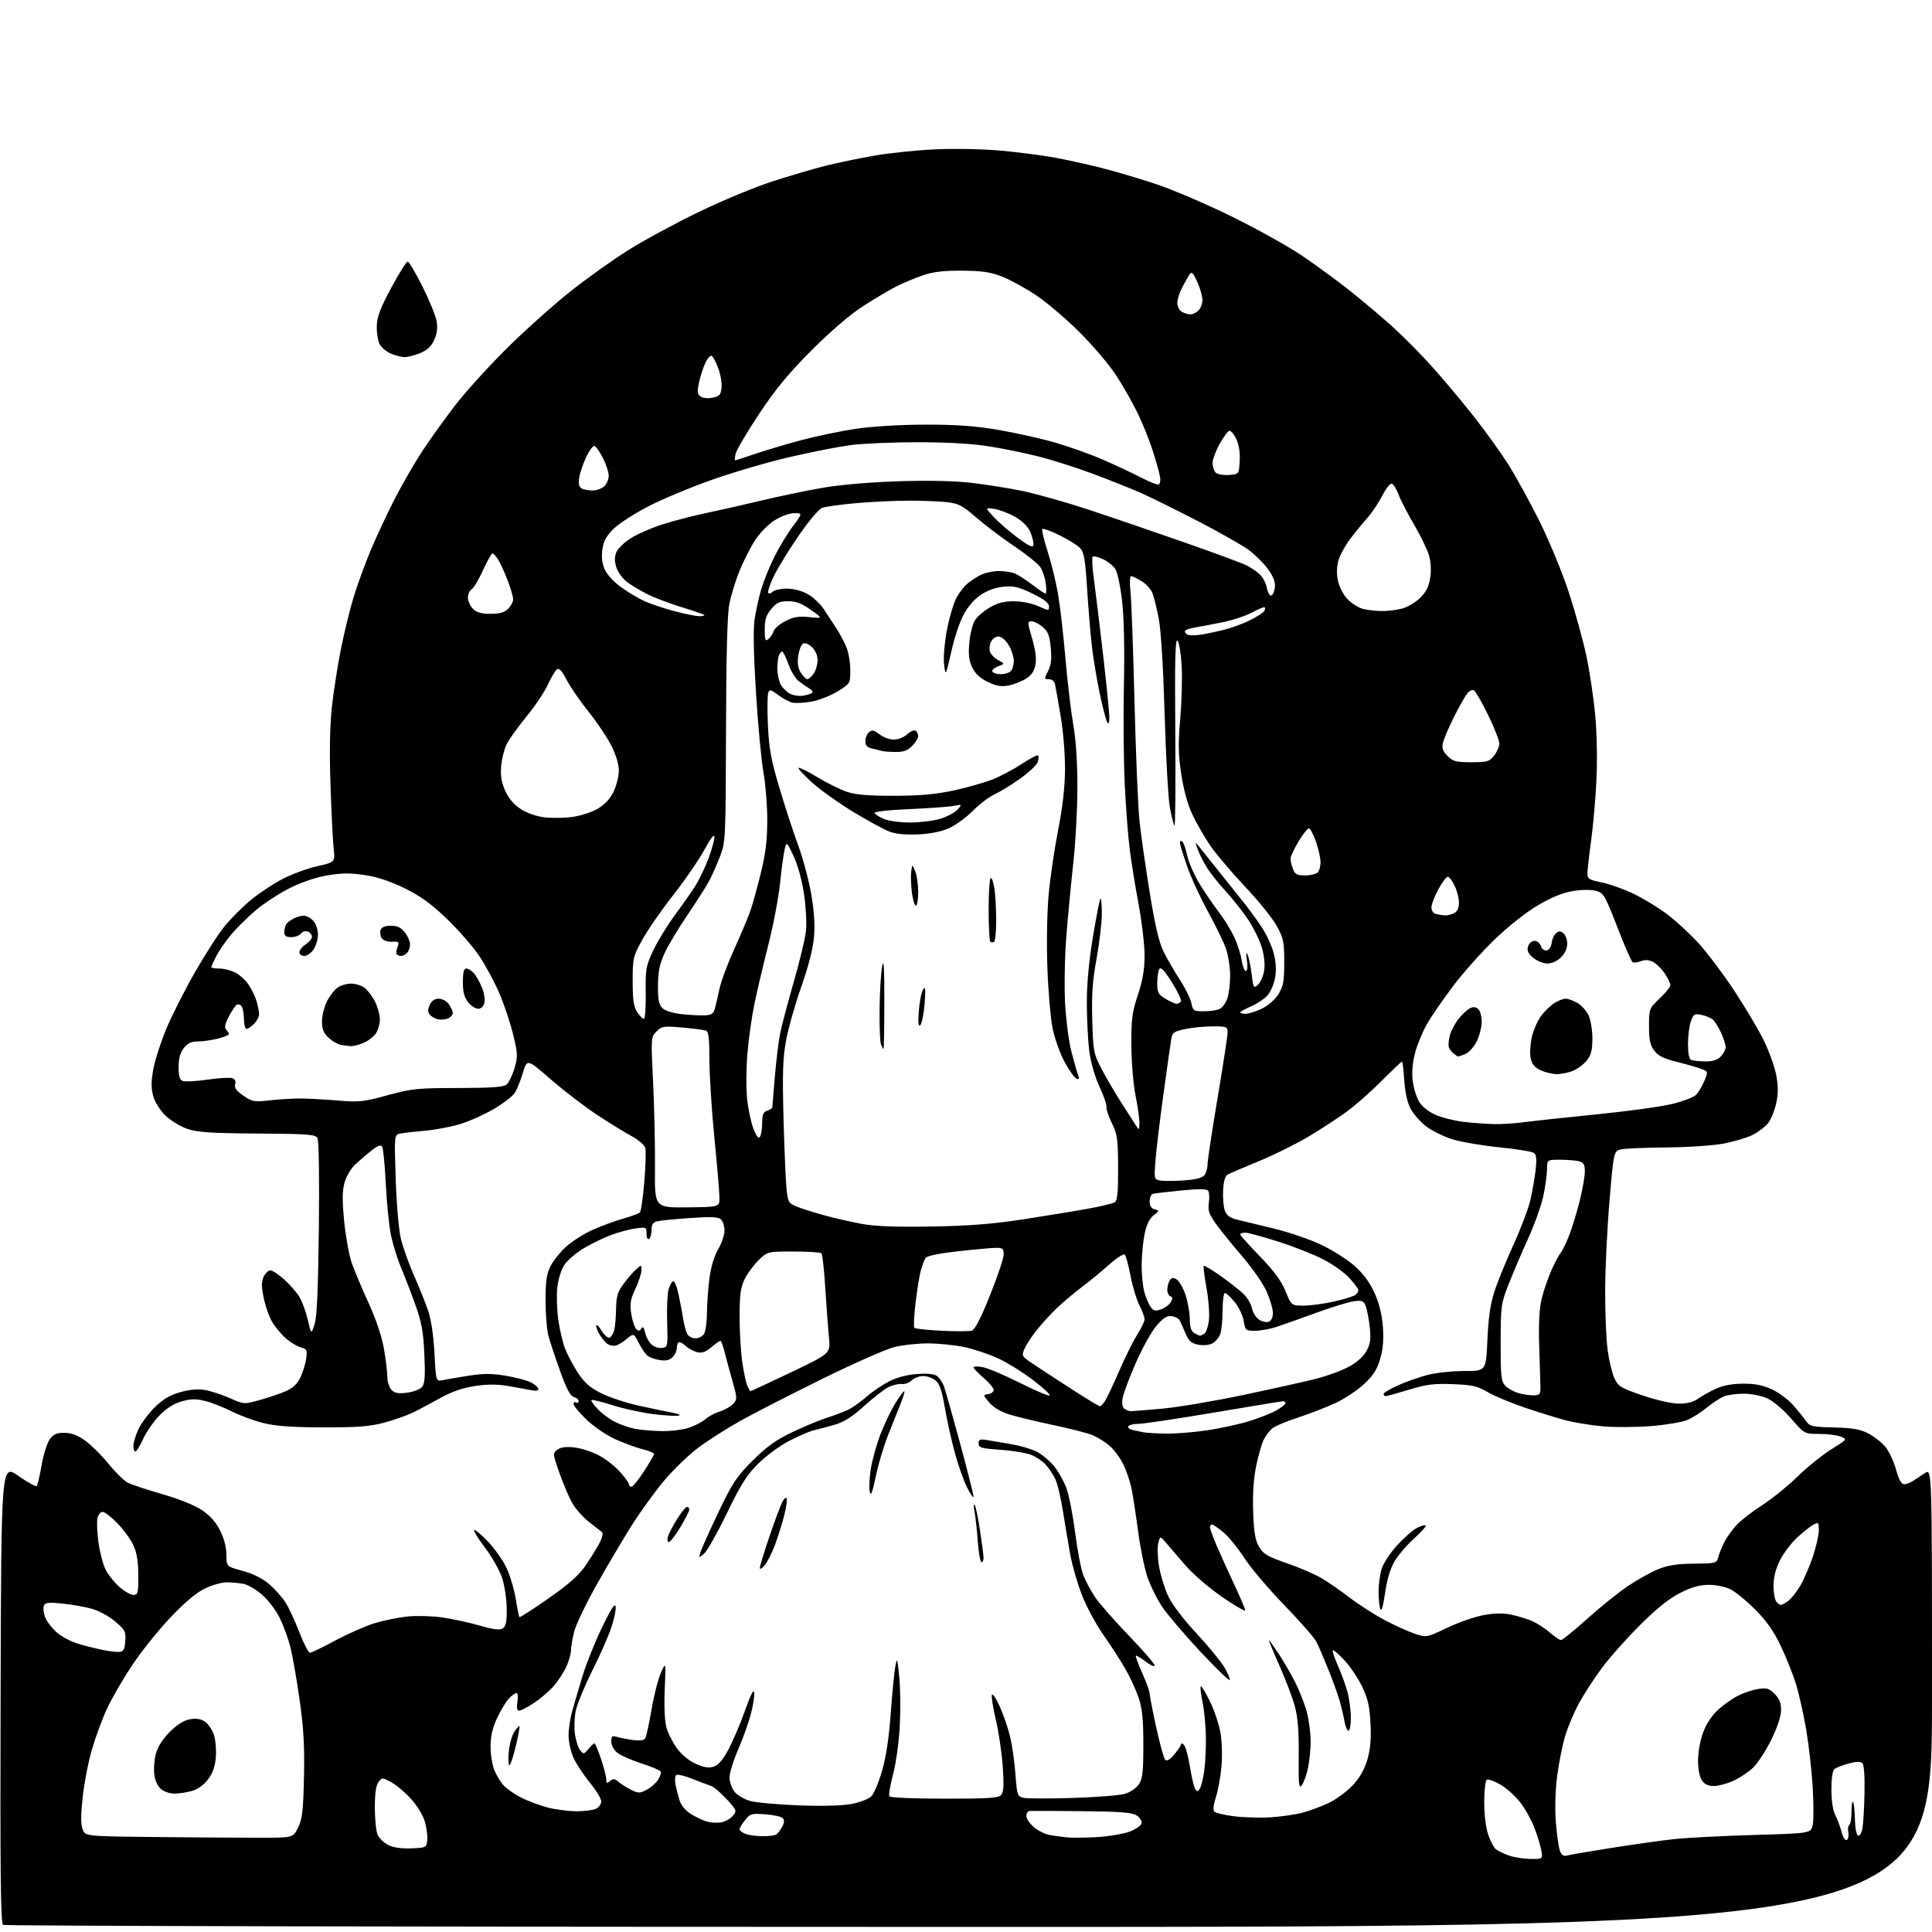 <?xml version="1.0" encoding="UTF-8" standalone="no"?>
<svg 
  version="1.1" 
  xmlns="http://www.w3.org/2000/svg" 
  xmlns:xlink="http://www.w3.org/1999/xlink" 
  xmlns:svg="http://www.w3.org/2000/svg"
  xmlns:rdf="http://www.w3.org/1999/02/22-rdf-syntax-ns#"
  xmlns:cc="http://creativecommons.org/ns#"
  xmlns:dc="http://purl.org/dc/elements/1.1/"
  viewBox="0 0 768 768"
  width="768"
  height="768"
>
<style>svg {background-color: white; }</style>"
<path stroke="none" fill="black" fill-rule="evenodd" d="M385.25,765.98C174.74,765.98 1.94,765.61 1.24,765.17C0.25,764.54 0.04,745.47 0.24,673.17C0.50,581.96 0.50,581.96 7.24,586.65C10.95,589.23 14.26,591.07 14.60,590.74C14.93,590.40 15.81,586.64 16.55,582.37C17.29,578.10 18.77,573.46 19.83,572.05C21.37,570.03 22.60,569.52 25.77,569.58C28.60,569.63 31.02,570.58 34.06,572.82C36.43,574.55 40.55,578.68 43.22,581.98C45.90,585.29 49.30,588.62 50.79,589.39C52.28,590.16 58.45,592.20 64.50,593.94C71.14,595.84 77.39,598.36 80.27,600.29C83.51,602.47 85.84,605.09 87.52,608.45C89.10,611.59 90.00,615.09 90.00,618.05C90.00,622.70 90.00,622.70 96.43,624.44C100.64,625.58 104.28,627.41 107.01,629.74C109.29,631.69 112.23,634.98 113.53,637.04C114.83,639.11 117.30,644.44 119.02,648.90C120.74,653.35 122.62,657.00 123.20,657.00C123.78,657.00 128.36,654.79 133.38,652.09C138.39,649.40 145.43,646.30 149.00,645.22C152.57,644.14 158.43,642.95 162.00,642.58C165.57,642.22 171.83,642.39 175.89,642.97C179.96,643.56 186.64,645.01 190.74,646.20C196.26,647.80 198.63,648.09 199.85,647.31C201.13,646.48 201.48,644.72 201.43,639.37C201.39,635.59 200.56,630.09 199.57,627.16C198.58,624.22 195.55,618.88 192.84,615.29C190.12,611.70 188.15,608.51 188.46,608.20C188.77,607.90 191.20,609.90 193.87,612.67C196.53,615.43 199.88,620.17 201.31,623.19C202.74,626.22 204.41,631.78 205.01,635.57C205.61,639.35 206.28,642.61 206.49,642.82C206.70,643.03 211.91,639.68 218.06,635.37C226.47,629.48 230.17,626.17 232.98,622.02C235.03,618.98 237.49,614.99 238.44,613.14C239.39,611.28 239.79,609.45 239.34,609.06C238.88,608.67 236.58,606.88 234.24,605.08C231.89,603.28 228.89,599.94 227.58,597.66C226.26,595.37 223.93,589.95 222.41,585.62C219.70,577.89 219.68,577.70 221.57,576.28C222.90,575.28 224.95,575.00 228.17,575.36C230.74,575.65 235.05,577.00 237.74,578.37C240.43,579.73 244.29,582.68 246.31,584.93C248.34,587.17 250.00,589.45 250.00,590.00C250.00,590.55 250.46,591.00 251.02,591.00C251.58,591.00 253.83,588.23 256.02,584.84C258.21,581.46 260.00,578.36 260.00,577.96C260.00,577.56 257.92,576.71 255.38,576.07C252.84,575.43 247.94,573.63 244.50,572.07C241.03,570.50 235.94,567.03 233.12,564.30C230.30,561.59 228.00,558.81 228.00,558.12C228.00,557.44 228.45,557.16 229.00,557.50C229.55,557.84 230.00,557.60 230.00,556.97C230.00,556.33 229.14,555.59 228.08,555.31C226.71,554.95 225.17,552.04 222.66,545.03C220.73,539.66 218.63,533.36 218.01,531.03C217.38,528.70 216.87,522.39 216.87,516.99C216.87,509.16 217.27,506.39 218.86,503.27C219.96,501.12 222.75,497.65 225.07,495.55C227.39,493.46 232.05,490.49 235.41,488.97C238.78,487.44 244.23,485.42 247.52,484.48C250.81,483.55 253.88,482.43 254.34,482.00C254.81,481.57 255.60,476.10 256.12,469.86C256.63,463.61 256.82,457.56 256.55,456.42C256.26,455.24 253.93,453.19 251.11,451.66C248.39,450.18 242.19,446.35 237.33,443.16C232.48,439.97 224.23,433.65 219.00,429.11C209.51,420.87 209.51,420.87 207.85,426.47C206.93,429.55 205.47,433.16 204.60,434.48C203.73,435.81 199.98,438.69 196.26,440.87C192.54,443.05 186.52,445.74 182.88,446.85C179.24,447.95 172.94,449.14 168.88,449.48C164.82,449.83 160.42,450.34 159.11,450.61C156.72,451.11 156.72,451.11 157.30,468.80C157.65,479.16 158.52,489.03 159.40,492.59C160.22,495.94 162.55,502.42 164.56,507.00C166.57,511.57 169.09,517.83 170.15,520.91C171.37,524.43 172.31,530.69 172.70,537.84C173.32,549.17 173.32,549.17 175.91,548.64C177.33,548.34 181.95,547.56 186.17,546.89C192.12,545.95 195.44,545.94 201.02,546.87C204.97,547.52 209.50,548.73 211.10,549.55C212.69,550.38 214.00,551.55 214.00,552.15C214.00,552.86 212.86,553.01 210.75,552.56C208.96,552.19 204.83,551.43 201.58,550.89C197.51,550.21 193.43,550.24 188.59,551.00C183.80,551.74 179.44,553.26 175.01,555.75C171.43,557.76 166.47,560.38 164.00,561.57C161.53,562.76 156.35,564.57 152.50,565.59C146.96,567.06 141.96,567.43 128.50,567.40C116.10,567.38 109.67,566.91 104.75,565.70C101.04,564.78 95.35,562.69 92.11,561.06C88.88,559.42 84.14,557.56 81.59,556.92C77.94,556.00 75.96,556.03 72.25,557.07C69.06,557.96 66.20,559.78 63.35,562.71C61.04,565.08 58.14,569.27 56.90,572.01C55.66,574.76 54.27,577.00 53.82,577.00C53.37,577.00 53.01,575.99 53.02,574.75C53.03,573.51 53.90,570.61 54.95,568.29C56.01,565.98 58.89,562.06 61.36,559.59C64.63,556.32 67.37,554.66 71.46,553.47C75.17,552.39 78.50,552.07 81.29,552.51C83.60,552.89 88.08,554.33 91.24,555.73C96.99,558.27 96.99,558.27 103.24,556.54C106.68,555.59 111.33,554.01 113.57,553.04C116.46,551.78 118.16,550.17 119.44,547.49C120.42,545.42 121.45,542.04 121.73,540.00C122.17,536.66 121.96,536.21 119.69,535.64C118.30,535.29 115.73,533.80 113.98,532.33C112.24,530.87 109.76,528.00 108.47,525.95C107.18,523.91 105.57,519.52 104.88,516.18C103.91,511.52 103.89,509.53 104.79,507.56C105.43,506.15 106.64,505.00 107.48,505.00C108.31,505.00 110.79,506.62 112.98,508.60C115.16,510.57 117.86,513.66 118.97,515.45C120.07,517.24 121.59,521.36 122.35,524.60C123.71,530.50 123.71,530.50 125.03,526.50C125.98,523.61 126.46,513.00 126.75,488.29C126.98,468.25 126.75,453.38 126.21,452.41C125.39,450.95 122.59,450.73 102.39,450.60C83.85,450.47 78.55,450.12 74.50,448.75C71.75,447.83 67.82,445.43 65.76,443.43C63.54,441.27 61.56,438.11 60.89,435.65C60.05,432.53 60.06,429.88 60.95,425.00C61.61,421.43 63.92,414.23 66.10,409.00C68.28,403.77 73.40,393.65 77.48,386.50C81.57,379.35 86.95,371.02 89.44,368.00C91.94,364.98 96.56,360.36 99.72,357.76C102.87,355.15 108.46,351.43 112.14,349.50C115.81,347.57 122.06,345.25 126.02,344.36C133.23,342.73 133.23,342.73 132.62,337.12C132.29,334.03 131.72,322.66 131.37,311.86C130.93,298.73 131.13,288.46 131.95,280.86C132.64,274.61 134.27,264.19 135.58,257.71C136.89,251.22 139.14,242.06 140.57,237.35C142.01,232.64 144.99,224.44 147.19,219.14C149.39,213.84 153.69,204.62 156.73,198.66C159.78,192.69 164.84,183.92 167.98,179.16C171.13,174.40 177.00,166.22 181.03,161.00C185.06,155.78 194.14,145.76 201.21,138.73C208.27,131.71 219.58,121.56 226.33,116.18C233.08,110.79 243.76,103.17 250.05,99.24C256.35,95.32 268.93,88.52 278.00,84.14C287.07,79.76 300.12,74.35 307.00,72.13C313.88,69.90 323.32,67.12 328.00,65.94C332.68,64.77 341.45,62.94 347.50,61.88C353.55,60.82 364.57,59.68 372.00,59.35C379.63,59.01 390.94,59.25 398.00,59.89C404.88,60.53 414.32,61.74 419.00,62.60C423.68,63.45 432.00,65.28 437.50,66.66C443.00,68.03 452.90,70.96 459.50,73.16C466.10,75.36 479.60,81.14 489.50,86.00C499.40,90.86 512.00,97.88 517.50,101.59C523.00,105.30 531.67,111.65 536.76,115.69C541.85,119.74 549.50,126.21 553.76,130.07C558.02,133.94 565.02,141.01 569.32,145.80C573.61,150.58 580.98,159.37 585.67,165.31C590.37,171.26 596.68,180.04 599.69,184.81C602.71,189.59 608.29,199.78 612.10,207.45C615.91,215.13 621.09,227.73 623.62,235.45C626.15,243.18 629.29,254.54 630.60,260.70C631.91,266.86 633.49,277.43 634.12,284.20C634.78,291.35 634.99,302.16 634.61,310.00C634.26,317.43 633.31,328.23 632.52,334.00C631.72,339.77 631.05,345.65 631.03,347.05C631.00,349.36 631.55,349.71 636.75,350.79C639.92,351.44 645.66,353.49 649.50,355.35C653.35,357.20 659.30,360.84 662.71,363.42C666.13,366.00 671.70,371.13 675.08,374.81C678.47,378.49 684.82,386.90 689.19,393.50C693.57,400.10 698.92,409.10 701.09,413.50C703.25,417.90 705.51,424.20 706.11,427.50C706.91,431.93 706.90,434.86 706.04,438.69C705.41,441.54 703.97,445.04 702.85,446.47C701.73,447.89 699.01,449.97 696.82,451.09C694.62,452.21 689.45,453.78 685.32,454.56C681.13,455.37 671.15,456.05 662.66,456.12C654.32,456.18 646.15,456.52 644.50,456.88C641.50,457.51 641.50,457.51 639.83,477.01C638.91,487.73 638.12,503.78 638.08,512.68C638.04,521.58 638.48,532.38 639.06,536.68C639.65,540.98 640.89,546.08 641.81,548.00C643.34,551.16 644.41,551.81 653.00,554.72C658.42,556.57 664.58,557.96 667.35,557.97C670.63,557.99 673.10,557.35 675.02,555.98C676.58,554.87 679.80,553.08 682.18,552.01C685.04,550.71 688.70,550.04 693.00,550.03C697.73,550.02 700.86,550.65 704.50,552.35C707.25,553.64 711.08,556.52 713.00,558.76C714.92,560.99 717.19,563.81 718.02,565.02C719.39,566.98 720.54,567.24 729.02,567.44C736.39,567.62 739.42,568.15 742.62,569.79C744.89,570.96 747.94,573.33 749.40,575.06C750.86,576.80 752.79,580.87 753.69,584.11C754.82,588.19 755.82,590.00 756.94,590.00C757.83,590.00 759.44,589.39 760.53,588.65C761.61,587.91 763.74,586.51 765.25,585.54C768.00,583.77 768.00,583.77 768.00,674.88C768.00,766.00 768.00,766.00 385.25,765.98zM608.38,738.96C613.26,739.00 613.26,739.00 612.72,735.75C612.43,733.96 611.23,729.96 610.06,726.85C608.89,723.74 606.36,719.14 604.44,716.63C602.52,714.11 598.95,710.88 596.51,709.45C594.06,708.02 591.60,707.13 591.03,707.48C590.46,707.84 590.00,711.79 590.00,716.38C590.00,721.27 590.64,726.53 591.57,729.26C592.44,731.80 593.78,734.41 594.56,735.05C595.34,735.70 597.67,736.83 599.74,737.57C601.81,738.31 605.70,738.93 608.38,738.96zM622.75,737.63C623.71,737.35 631.70,735.98 640.50,734.59C649.30,733.19 660.55,731.61 665.50,731.07C670.45,730.53 684.73,729.79 697.23,729.43C719.95,728.78 719.95,728.78 720.61,725.29C720.97,723.37 720.94,716.56 720.56,710.15C720.17,703.74 719.01,693.55 717.98,687.50C716.95,681.45 715.13,673.35 713.95,669.50C712.76,665.65 710.04,658.81 707.89,654.30C705.05,648.32 702.27,644.38 697.61,639.72C694.10,636.21 689.64,632.58 687.71,631.67C685.78,630.75 681.98,630.00 679.26,630.00C675.72,630.00 672.53,630.89 668.00,633.16C663.59,635.36 658.76,639.22 652.02,645.91C646.71,651.18 639.84,658.91 636.76,663.07C633.68,667.23 629.59,673.53 627.67,677.07C625.74,680.61 623.28,686.42 622.20,690.00C621.11,693.58 619.68,700.76 619.00,705.96C618.25,711.79 618.04,718.86 618.48,724.38C618.86,729.30 619.59,734.41 620.09,735.73C620.71,737.37 621.56,737.97 622.75,737.63zM163.50,734.75C169.32,734.51 169.51,734.41 169.83,731.58C170.02,729.98 169.61,726.69 168.94,724.28C168.23,721.75 165.90,717.89 163.45,715.16C161.11,712.55 157.54,709.54 155.52,708.46C151.90,706.52 151.84,706.52 150.43,708.44C149.46,709.75 149.00,713.05 149.00,718.64C149.00,723.19 149.51,728.02 150.13,729.39C150.76,730.76 152.67,732.58 154.38,733.44C156.40,734.45 159.61,734.91 163.50,734.75zM734.14,731.41C734.72,731.06 734.98,729.68 734.73,728.36C734.48,727.04 734.66,725.71 735.13,725.42C735.61,725.12 736.00,722.81 736.00,720.27C736.00,717.74 736.27,715.94 736.60,716.27C736.94,716.60 737.27,719.68 737.35,723.10C737.44,726.72 737.97,729.49 738.63,729.71C739.25,729.92 740.03,728.60 740.35,726.79C740.68,724.98 741.05,718.66 741.17,712.75C741.31,706.13 740.99,701.59 740.33,700.93C739.56,700.16 737.99,700.19 734.88,701.02C732.47,701.67 729.94,702.66 729.25,703.22C728.46,703.87 728.00,706.88 728.01,711.37C728.01,715.70 728.59,719.61 729.49,721.33C730.30,722.89 731.45,725.94 732.03,728.11C732.65,730.42 733.53,731.79 734.14,731.41zM104.50,730.53C116.50,730.50 116.50,730.50 118.49,726.50C120.16,723.13 120.53,719.98 120.83,706.50C121.11,694.05 120.72,687.19 119.08,675.57C117.91,667.35 116.25,657.90 115.39,654.57C114.52,651.23 112.64,646.09 111.20,643.15C109.75,640.20 106.65,636.10 104.29,634.02C101.93,631.95 98.60,629.97 96.88,629.63C95.16,629.28 92.09,629.00 90.07,629.00C88.05,629.00 84.06,630.16 81.21,631.58C77.82,633.27 73.09,637.29 67.46,643.27C62.74,648.29 55.95,656.79 52.38,662.18C48.81,667.56 44.35,675.28 42.48,679.34C40.61,683.39 37.92,690.70 36.50,695.60C35.08,700.49 33.43,709.00 32.85,714.50C32.09,721.61 32.10,725.29 32.86,727.23C33.94,729.97 33.94,729.97 63.22,730.26C79.32,730.43 97.90,730.55 104.50,730.53zM436.00,730.28C440.68,730.00 446.52,729.03 448.99,728.11C451.46,727.19 453.63,725.70 453.80,724.78C453.98,723.87 453.08,722.46 451.81,721.64C450.00,720.48 445.29,720.12 430.00,719.97C419.27,719.86 409.94,719.83 409.25,719.89C408.56,719.95 408.00,720.86 408.00,721.91C408.00,722.96 409.36,724.97 411.03,726.37C412.70,727.77 415.51,729.16 417.28,729.45C419.05,729.74 422.07,730.16 424.00,730.38C425.93,730.60 431.32,730.55 436.00,730.28zM303.00,729.92C305.48,729.95 308.00,729.64 308.60,729.23C309.21,728.83 310.26,727.44 310.94,726.14C311.83,724.46 311.88,723.48 311.11,722.71C310.51,722.11 307.39,721.44 304.17,721.21C298.74,720.81 298.16,720.98 296.16,723.53C294.97,725.04 294.00,726.67 294.00,727.17C294.00,727.66 295.01,728.47 296.25,728.97C297.49,729.47 300.52,729.89 303.00,729.92zM286.50,724.45C288.15,724.20 290.29,723.04 291.26,721.87C292.98,719.80 292.92,719.63 288.79,715.12C286.46,712.58 283.64,710.22 282.52,709.87C281.41,709.52 278.10,708.28 275.18,707.11C272.25,705.93 269.41,705.25 268.87,705.58C268.33,705.92 268.17,707.61 268.51,709.35C268.86,711.08 269.59,713.94 270.14,715.71C270.74,717.65 272.49,719.76 274.58,721.05C276.48,722.22 279.26,723.57 280.76,724.04C282.27,724.51 284.85,724.70 286.50,724.45zM505.00,722.42C509.12,722.17 514.92,721.33 517.87,720.55C520.82,719.76 525.61,717.96 528.51,716.54C531.41,715.12 535.61,711.98 537.84,709.56C540.56,706.61 542.45,703.26 543.56,699.43C544.76,695.32 545.11,691.26 544.79,685.10C544.45,678.30 543.76,675.25 541.51,670.54C539.94,667.27 536.88,662.65 534.70,660.29C532.53,657.93 530.38,656.00 529.93,656.00C529.48,656.00 530.27,658.59 531.68,661.75C533.10,664.91 534.87,669.75 535.62,672.50C536.36,675.25 536.98,679.86 536.99,682.75C536.99,685.64 536.57,688.00 536.05,688.00C535.52,688.00 534.80,686.31 534.45,684.25C534.09,682.19 533.22,678.48 532.50,676.00C531.79,673.52 529.75,667.90 527.98,663.50C526.21,659.10 524.09,654.19 523.27,652.59C522.45,650.99 516.71,644.45 510.51,638.05C504.30,631.65 497.15,623.20 494.61,619.28C492.07,615.35 488.32,610.76 486.27,609.07C484.22,607.38 482.20,606.00 481.77,606.00C481.35,606.00 481.00,606.51 481.00,607.12C481.00,607.74 482.18,611.01 483.62,614.37C485.06,617.74 488.21,624.70 490.62,629.84C493.03,634.98 495.00,639.61 495.00,640.14C495.00,640.68 490.91,638.31 485.92,634.89C480.92,631.47 474.45,625.93 471.52,622.59C468.60,619.24 465.08,615.15 463.69,613.50C461.17,610.50 461.17,610.50 460.42,613.47C460.01,615.11 460.15,619.25 460.74,622.67C461.32,626.09 462.92,631.33 464.29,634.31C465.80,637.62 470.17,643.41 475.47,649.12C480.26,654.28 485.30,660.41 486.68,662.74C488.05,665.07 489.02,667.36 488.84,667.82C488.65,668.29 483.38,663.19 477.11,656.49C470.85,649.78 464.04,641.79 461.98,638.72C459.92,635.65 457.28,630.31 456.11,626.86C454.94,623.40 453.30,615.38 452.46,609.04C451.62,602.69 450.44,595.02 449.85,592.00C449.25,588.98 447.71,584.42 446.43,581.88C445.15,579.34 442.67,576.06 440.93,574.59C439.19,573.13 436.21,571.28 434.31,570.49C432.42,569.69 425.38,567.89 418.68,566.48C411.98,565.08 404.10,563.17 401.16,562.25C397.81,561.20 394.87,559.45 393.26,557.54C390.71,554.52 390.71,554.50 392.85,554.18C394.03,554.00 395.00,553.25 395.00,552.51C395.00,551.76 393.20,549.62 391.00,547.73C388.80,545.85 387.00,543.96 387.00,543.54C387.00,543.12 388.65,543.09 390.67,543.47C392.69,543.84 399.26,546.62 405.26,549.63C411.27,552.64 416.65,554.95 417.22,554.76C417.79,554.57 414.94,551.87 410.88,548.77C406.82,545.66 400.54,541.73 396.91,540.04C393.29,538.35 387.21,536.30 383.41,535.50C379.61,534.69 373.11,534.03 368.96,534.02C364.81,534.01 358.74,534.67 355.46,535.49C352.18,536.32 339.38,541.97 327.00,548.06C314.62,554.16 300.00,561.64 294.50,564.70C289.00,567.76 281.32,572.66 277.44,575.59C273.56,578.52 267.46,584.43 263.89,588.71C260.32,592.99 254.68,600.77 251.36,606.00C248.05,611.23 241.80,621.76 237.48,629.41C233.16,637.06 229.03,645.60 228.31,648.38C227.59,651.16 226.99,654.58 226.98,655.97C226.97,657.36 226.13,660.33 225.11,662.57C224.09,664.80 221.83,668.26 220.08,670.25C218.33,672.25 214.82,675.26 212.28,676.94C209.74,678.62 207.09,680.00 206.39,680.00C205.50,680.00 205.30,678.96 205.69,676.50C206.01,674.54 205.84,673.00 205.31,673.00C204.78,673.00 203.40,674.01 202.24,675.25C201.08,676.49 198.98,679.98 197.58,683.00C195.77,686.89 195.02,690.20 195.01,694.28C195.00,697.46 195.70,701.73 196.55,703.77C197.40,705.81 199.09,708.54 200.30,709.84C201.51,711.13 204.63,713.28 207.23,714.61C209.84,715.93 214.54,717.69 217.69,718.51C220.84,719.33 226.06,720.00 229.28,720.00C232.50,720.00 236.00,719.53 237.07,718.96C238.13,718.40 239.00,717.09 239.00,716.06C239.00,715.03 236.96,711.67 234.46,708.61C231.96,705.54 229.05,701.11 227.98,698.77C226.92,696.42 226.03,692.46 226.02,689.97C226.01,687.48 226.62,683.20 227.39,680.47C228.15,677.74 229.99,671.45 231.48,666.50C232.97,661.55 236.48,652.77 239.27,647.00C242.87,639.55 244.45,637.12 244.72,638.62C244.93,639.79 244.16,643.56 243.00,646.99C241.85,650.42 238.45,658.11 235.46,664.07C232.48,670.03 229.55,677.07 228.95,679.70C228.36,682.34 228.17,686.60 228.52,689.17C228.88,691.74 229.80,694.67 230.58,695.67C231.94,697.43 232.08,697.41 233.91,695.25C234.96,694.01 236.04,693.00 236.32,693.00C236.59,693.00 237.76,695.79 238.91,699.19C240.06,702.60 241.00,706.26 241.00,707.32C241.00,708.93 241.25,709.04 242.52,707.98C243.75,706.96 244.36,707.01 245.77,708.24C246.72,709.08 248.96,710.50 250.75,711.41C253.70,712.90 254.27,712.91 256.99,711.50C258.64,710.65 260.70,708.86 261.58,707.52C262.45,706.18 262.92,704.68 262.61,704.18C262.30,703.68 258.87,702.24 254.98,700.99C251.10,699.74 246.81,697.85 245.46,696.79C244.00,695.64 243.00,693.82 243.00,692.31C243.00,690.14 243.33,689.87 245.25,690.45C246.49,690.82 249.35,691.38 251.62,691.68C254.32,692.04 256.00,691.81 256.49,691.01C256.91,690.34 258.03,685.22 258.98,679.64C259.93,674.06 261.61,667.48 262.71,665.00C264.71,660.50 264.71,660.50 264.24,671.50C263.96,678.05 264.21,684.16 264.88,686.60C265.49,688.85 267.38,692.60 269.07,694.93C270.98,697.57 273.83,699.92 276.62,701.15C279.94,702.63 281.78,702.91 283.77,702.24C285.64,701.62 287.44,699.48 289.70,695.20C291.48,691.83 294.42,684.88 296.22,679.78C298.31,673.84 299.61,671.30 299.81,672.72C299.99,673.94 299.42,677.71 298.55,681.10C297.69,684.48 295.41,690.88 293.49,695.30C291.57,699.73 290.00,704.79 290.00,706.54C290.00,708.30 290.89,710.86 291.97,712.24C293.06,713.61 295.87,715.27 298.22,715.92C300.57,716.56 309.25,717.35 317.50,717.66C326.88,718.02 334.74,717.81 338.48,717.11C341.77,716.49 345.31,715.13 346.35,714.09C347.39,713.05 349.32,708.48 350.64,703.94C352.23,698.44 353.38,690.77 354.08,681.08C354.66,673.06 355.48,664.70 355.89,662.50C356.60,658.76 356.70,659.02 357.46,666.49C357.91,670.89 358.01,679.67 357.68,685.99C357.34,692.51 356.18,700.88 355.01,705.30C353.88,709.59 353.21,713.53 353.53,714.05C353.87,714.60 363.07,715.00 375.44,715.00C393.34,715.00 396.96,714.76 398.02,713.47C398.97,712.34 399.12,709.44 398.61,702.22C398.24,696.87 397.01,688.56 395.88,683.75C394.76,678.94 394.04,674.44 394.30,673.75C394.56,673.06 395.97,675.14 397.43,678.37C398.88,681.59 400.73,686.99 401.54,690.37C402.34,693.74 403.29,700.45 403.65,705.27C404.26,713.46 404.46,714.08 406.71,714.64C408.04,714.98 416.86,715.01 426.31,714.72C435.77,714.43 445.19,713.68 447.26,713.05C449.35,712.41 451.79,710.72 452.76,709.24C454.19,707.06 454.50,704.26 454.50,693.54C454.50,683.57 454.07,679.20 452.67,675.00C451.66,671.98 449.29,666.80 447.40,663.50C445.50,660.20 441.54,654.06 438.59,649.86C435.64,645.66 431.80,638.51 430.05,633.97C428.30,629.44 426.24,622.30 425.47,618.11C424.70,613.93 423.38,606.09 422.54,600.71C421.70,595.32 420.28,589.47 419.39,587.71C418.50,585.94 416.81,583.45 415.63,582.16C414.46,580.88 411.96,579.18 410.07,578.39C408.19,577.60 402.67,576.67 397.82,576.33C390.05,575.77 389.00,575.48 389.00,573.80C389.00,572.22 389.54,572.00 392.25,572.44C394.04,572.74 398.40,573.47 401.95,574.07C405.49,574.67 410.06,576.01 412.10,577.05C414.14,578.09 417.21,580.64 418.92,582.72C420.64,584.80 422.88,588.75 423.90,591.50C424.92,594.25 426.49,602.23 427.38,609.23C428.27,616.23 429.75,623.88 430.67,626.23C431.59,628.58 433.71,632.52 435.39,635.00C437.06,637.48 443.06,644.30 448.72,650.17C454.37,656.04 459.00,661.38 459.00,662.04C459.00,662.70 457.40,662.01 455.43,660.52C453.47,659.02 451.70,657.96 451.50,658.16C451.30,658.37 452.44,661.45 454.04,665.02C455.64,668.58 456.96,672.21 456.97,673.08C456.99,673.94 458.17,680.02 459.60,686.58C461.03,693.13 462.63,698.95 463.17,699.50C463.81,700.16 464.93,699.59 466.46,697.82C467.74,696.34 469.03,694.54 469.32,693.82C469.74,692.77 470.06,692.81 470.89,694.00C471.46,694.83 472.45,698.71 473.08,702.63C473.72,706.55 474.63,710.38 475.12,711.13C475.85,712.27 476.16,712.25 476.96,711.01C477.49,710.19 478.26,707.04 478.69,704.01C479.12,700.98 479.42,694.90 479.36,690.50C479.30,686.10 478.71,679.88 478.04,676.67C477.37,673.46 477.05,670.62 477.32,670.35C477.59,670.08 479.20,672.70 480.90,676.18C482.61,679.66 484.50,685.20 485.11,688.50C485.73,691.90 485.93,697.75 485.57,702.00C485.22,706.12 484.22,711.68 483.35,714.34C482.33,717.50 482.12,719.52 482.76,720.16C483.30,720.70 486.84,721.53 490.62,722.00C494.40,722.47 500.88,722.66 505.00,722.42zM69.36,712.99C67.63,713.00 65.24,712.21 64.05,711.24C62.73,710.17 61.66,707.90 61.34,705.47C61.04,703.27 61.32,699.52 61.96,697.14C62.71,694.36 64.67,691.28 67.47,688.47C70.31,685.64 73.07,683.89 75.42,683.45C77.94,682.98 79.73,683.25 81.42,684.35C82.74,685.22 84.36,687.57 85.03,689.58C85.69,691.58 86.03,695.62 85.79,698.54C85.48,702.30 84.56,704.89 82.65,707.39C80.96,709.60 78.57,711.30 76.23,711.95C74.18,712.52 71.09,712.99 69.36,712.99zM517.51,709.64C516.32,711.25 516.15,709.66 516.26,698.00C516.35,688.33 515.93,682.77 514.76,678.41C513.86,675.06 511.10,667.75 508.62,662.16C506.14,656.57 504.25,652.00 504.42,652.00C504.58,652.00 506.31,654.41 508.27,657.35C510.22,660.29 513.21,665.46 514.92,668.84C516.63,672.22 518.69,677.56 519.51,680.70C520.33,683.85 521.00,689.00 521.00,692.16C521.00,695.32 520.52,700.12 519.94,702.84C519.36,705.56 518.26,708.62 517.51,709.64zM681.31,709.98C679.12,709.99 677.62,709.30 676.56,707.78C675.59,706.39 675.00,703.39 675.00,699.82C675.00,696.48 675.86,691.78 677.04,688.62C678.33,685.18 680.54,681.84 683.00,679.62C685.15,677.68 688.69,675.18 690.86,674.07C693.04,672.96 696.63,671.76 698.84,671.41C702.29,670.86 703.22,671.13 705.43,673.34C707.30,675.21 708.00,676.96 708.00,679.76C708.00,682.20 706.58,686.52 704.12,691.55C701.98,695.92 698.72,700.94 696.87,702.69C695.02,704.45 691.48,706.80 689.00,707.92C686.52,709.04 683.06,709.97 681.31,709.98zM202.60,701.69C202.13,702.14 201.95,699.95 202.20,696.84C202.45,693.73 203.44,689.98 204.40,688.51C205.37,687.03 206.31,685.98 206.49,686.16C206.68,686.35 206.07,689.74 205.14,693.69C204.21,697.65 203.07,701.25 202.60,701.69zM47.50,656.66C49.10,656.53 49.56,655.67 49.80,652.37C50.08,648.59 49.74,647.93 45.83,644.59C43.44,642.54 39.34,640.31 36.53,639.52C33.76,638.74 28.47,637.81 24.76,637.44C19.05,636.87 17.93,637.02 17.40,638.40C17.05,639.30 17.33,641.38 18.01,643.02C18.69,644.67 20.77,647.35 22.63,648.98C24.49,650.61 28.41,652.65 31.35,653.50C34.28,654.35 38.67,655.45 41.09,655.93C43.52,656.42 46.40,656.74 47.50,656.66zM620.50,651.96C621.05,651.98 625.74,648.18 630.93,643.51C636.11,638.85 643.48,632.93 647.29,630.37C651.10,627.82 656.54,624.81 659.36,623.69C663.10,622.20 666.93,621.63 673.43,621.57C682.09,621.50 682.38,621.42 683.03,618.99C683.40,617.61 684.49,614.91 685.46,612.99C686.43,611.07 688.64,608.00 690.36,606.16C692.09,604.32 696.65,600.79 700.50,598.32C704.35,595.84 710.65,590.75 714.50,587.00C718.35,583.24 724.40,578.36 727.95,576.14C734.41,572.10 734.41,572.10 731.64,571.05C730.12,570.47 726.27,570.00 723.08,570.00C717.30,570.00 717.30,570.00 711.97,563.87C708.95,560.40 704.87,556.94 702.57,555.89C700.32,554.87 696.18,554.03 693.32,554.02C690.46,554.01 686.93,554.46 685.47,555.01C684.01,555.57 680.90,557.58 678.58,559.49C676.25,561.40 672.69,563.65 670.67,564.49C668.65,565.34 662.15,566.42 656.22,566.90C650.30,567.37 641.64,567.41 636.98,566.98C632.31,566.55 625.80,565.49 622.50,564.63C619.20,563.76 611.93,561.51 606.35,559.63C600.76,557.74 594.03,554.93 591.40,553.39C587.29,550.98 585.29,550.52 577.55,550.22C570.01,549.93 567.09,550.30 560.07,552.43C555.44,553.84 551.28,555.00 550.82,555.00C550.37,555.00 550.00,554.61 550.00,554.14C550.00,553.66 552.60,552.11 555.77,550.68C558.94,549.26 564.21,547.40 567.48,546.55C570.75,545.70 577.31,545.00 582.08,545.00C590.73,545.00 590.73,545.00 591.26,532.75C591.63,524.14 592.43,518.46 593.97,513.65C595.16,509.88 598.59,501.44 601.59,494.90C604.58,488.36 607.65,480.20 608.42,476.76C609.19,473.31 610.11,467.99 610.46,464.92C610.92,460.88 610.74,459.05 609.80,458.33C609.09,457.77 602.93,456.77 596.13,456.09C589.33,455.41 580.91,453.98 577.42,452.90C573.94,451.83 569.19,449.50 566.88,447.72C564.57,445.95 561.78,442.76 560.68,440.64C559.43,438.22 558.51,434.00 558.21,429.39C557.95,425.32 557.54,422.00 557.30,422.00C557.06,422.00 553.39,425.49 549.14,429.75C544.90,434.01 538.63,439.52 535.21,442.00C531.80,444.48 525.07,448.87 520.25,451.76C515.44,454.65 506.55,459.06 500.50,461.55C494.45,464.05 488.82,466.45 488.00,466.90C487.01,467.43 486.40,469.58 486.21,473.17C486.04,476.18 486.36,479.82 486.91,481.27C487.63,483.16 488.97,484.15 491.71,484.81C493.79,485.31 500.45,486.93 506.50,488.40C512.55,489.87 521.14,492.83 525.58,494.99C530.03,497.14 535.92,500.92 538.68,503.40C541.99,506.38 544.61,509.96 546.42,514.01C548.23,518.04 549.35,522.57 549.71,527.36C550.10,532.47 549.78,536.23 548.65,540.15C547.41,544.40 545.92,546.74 542.26,550.16C539.63,552.62 534.56,556.00 530.99,557.67C527.42,559.34 520.67,561.96 516.00,563.49C511.32,565.01 506.67,566.99 505.65,567.88C504.63,568.77 503.16,570.73 502.38,572.24C501.60,573.74 500.25,578.43 499.37,582.64C498.31,587.78 497.91,593.80 498.15,600.91C498.44,609.22 498.95,612.23 500.51,614.88C502.20,617.76 503.84,618.73 511.50,621.39C516.45,623.11 522.63,625.76 525.23,627.29C527.83,628.81 532.88,632.30 536.45,635.04C540.02,637.78 546.22,641.76 550.22,643.90C554.23,646.03 559.65,648.50 562.28,649.39C567.05,650.99 567.05,650.99 575.28,647.07C579.80,644.91 586.36,642.64 589.85,642.01C594.27,641.22 597.61,641.18 600.85,641.88C603.41,642.43 607.08,643.55 609.00,644.37C610.92,645.20 614.08,647.23 616.00,648.89C617.92,650.56 619.95,651.94 620.50,651.96zM550.57,633.30C549.83,638.51 549.15,640.82 548.70,639.66C548.32,638.66 548.00,635.56 548.00,632.78C548.00,630.01 548.54,625.93 549.20,623.73C549.86,621.51 552.61,617.31 555.35,614.31C558.07,611.34 561.62,608.21 563.24,607.38C564.86,606.54 566.43,606.10 566.73,606.40C567.03,606.70 564.95,609.03 562.11,611.59C559.27,614.14 555.78,618.23 554.34,620.68C552.64,623.59 551.34,627.94 550.57,633.30zM707.98,638.00C708.30,638.00 709.55,637.30 710.76,636.45C711.98,635.60 714.15,632.90 715.59,630.44C717.03,627.98 719.29,622.78 720.61,618.89C721.92,614.99 723.00,610.26 723.00,608.37C723.00,605.16 722.85,605.01 720.86,606.08C719.68,606.71 716.77,609.01 714.40,611.20C712.03,613.38 708.95,617.47 707.55,620.28C705.82,623.75 705.00,627.03 705.00,630.50C705.00,633.30 705.54,636.14 706.20,636.80C706.86,637.46 707.66,638.00 707.98,638.00zM53.03,634.00C54.82,634.00 55.00,633.30 54.98,626.25C54.96,620.85 54.39,617.25 53.08,614.38C52.06,612.11 49.22,608.17 46.78,605.63C44.34,603.08 41.64,601.00 40.79,601.00C39.90,601.00 39.02,602.14 38.72,603.67C38.44,605.14 38.65,609.50 39.18,613.37C39.72,617.23 41.00,622.03 42.02,624.04C43.04,626.05 45.50,629.11 47.48,630.84C49.45,632.58 51.95,634.00 53.03,634.00zM303.98,622.21C302.93,623.47 302.05,623.97 302.03,623.33C302.01,622.69 303.74,617.03 305.87,610.75C308.00,604.48 310.33,598.26 311.04,596.93C311.77,595.56 312.51,595.03 312.74,595.71C312.96,596.37 312.47,599.52 311.65,602.71C310.83,605.89 309.20,611.07 308.03,614.21C306.85,617.35 305.03,620.95 303.98,622.21zM390.15,621.00C389.68,621.00 389.03,617.29 388.69,612.75C388.36,608.21 387.78,602.92 387.40,601.00C387.02,599.08 387.03,597.79 387.41,598.14C387.80,598.49 388.76,602.99 389.54,608.14C390.32,613.29 390.97,618.29 390.98,619.25C390.99,620.21 390.62,621.00 390.15,621.00zM279.96,617.51C277.73,619.50 277.73,619.50 278.47,617.00C278.88,615.62 282.08,608.50 285.58,601.16C291.22,589.36 292.79,586.99 299.22,580.58C304.83,575.00 308.45,572.41 315.00,569.28C319.68,567.05 325.98,564.44 329.00,563.48C332.02,562.52 335.85,561.05 337.50,560.22C339.15,559.39 342.35,557.08 344.61,555.10C346.87,553.12 350.92,550.39 353.61,549.04C356.71,547.48 360.79,546.43 364.76,546.18C369.01,545.90 371.52,546.19 372.61,547.09C373.49,547.82 374.65,549.56 375.19,550.96C375.73,552.36 378.60,562.50 381.58,573.50C384.56,584.50 386.99,594.14 387.00,594.92C387.00,595.70 385.87,594.13 384.50,591.42C383.12,588.71 380.90,582.45 379.56,577.50C378.21,572.55 376.42,564.45 375.58,559.50C374.42,552.75 373.51,550.06 371.91,548.75C370.74,547.79 368.51,547.00 366.96,547.00C365.41,547.00 363.36,547.78 362.41,548.73C361.45,549.69 359.65,550.34 358.41,550.17C357.16,550.01 354.75,550.59 353.05,551.47C351.35,552.35 347.03,555.73 343.45,558.97C338.71,563.27 335.51,565.29 331.72,566.38C328.85,567.20 325.15,568.18 323.50,568.56C321.85,568.95 317.45,570.84 313.72,572.77C309.99,574.70 304.42,578.80 301.34,581.87C296.83,586.39 294.44,590.17 288.97,601.49C285.24,609.21 281.19,616.41 279.96,617.51zM265.86,613.00C265.30,613.00 265.16,612.03 265.54,610.75C265.91,609.51 267.56,606.36 269.21,603.75C270.86,601.14 272.61,599.00 273.10,599.00C273.60,599.00 274.00,599.50 274.00,600.12C274.00,600.73 272.39,603.88 270.43,607.12C268.46,610.35 266.41,613.00 265.86,613.00zM348.11,587.00C346.88,593.05 346.21,594.84 345.78,593.20C345.44,591.94 345.58,587.99 346.08,584.42C346.59,580.85 348.35,574.44 349.99,570.17C351.64,565.91 354.33,560.30 355.97,557.71C357.61,555.12 359.19,553.00 359.47,553.00C359.76,553.00 359.14,555.14 358.10,557.75C357.05,560.36 354.77,566.10 353.02,570.50C351.27,574.90 349.06,582.33 348.11,587.00zM463.50,569.88C467.35,569.94 474.77,569.34 480.00,568.55C485.23,567.76 492.65,566.14 496.50,564.95C500.35,563.77 505.19,561.86 507.25,560.72C509.31,559.57 511.00,558.26 511.00,557.82C511.00,557.37 510.62,557.00 510.15,557.00C509.69,557.00 497.32,559.02 482.66,561.50C468.01,563.98 454.47,566.00 452.57,566.00C450.67,566.00 448.85,566.44 448.52,566.97C448.19,567.50 448.95,568.16 450.21,568.43C451.47,568.70 453.40,569.11 454.50,569.35C455.60,569.58 459.65,569.82 463.50,569.88zM263.12,568.89C266.81,568.95 271.68,568.32 274.10,567.47C276.49,566.62 279.36,565.10 280.47,564.09C281.59,563.08 284.13,561.72 286.13,561.09C288.13,560.45 290.53,559.07 291.48,558.02C293.11,556.22 293.09,555.74 291.12,548.81C289.97,544.79 288.56,539.59 287.98,537.25C287.40,534.91 286.67,533.00 286.36,533.00C286.04,533.00 284.42,534.16 282.74,535.57C280.45,537.49 279.03,537.98 277.09,537.49C275.67,537.14 273.57,535.98 272.43,534.92C271.29,533.85 270.05,533.29 269.68,533.66C269.30,534.03 269.00,535.13 269.00,536.10C269.00,537.06 268.25,538.61 267.33,539.53C266.14,540.72 264.66,541.04 262.24,540.65C260.36,540.35 258.15,539.54 257.34,538.87C256.52,538.19 254.97,535.89 253.88,533.77C251.91,529.90 251.91,529.90 248.88,532.45C247.21,533.85 245.09,534.99 244.17,534.98C243.25,534.98 242.02,534.64 241.44,534.23C240.86,533.83 239.62,532.39 238.69,531.03C237.76,529.67 237.00,527.87 237.00,527.03C237.01,526.19 237.92,527.00 239.03,528.82C240.15,530.65 241.60,531.97 242.25,531.75C242.91,531.53 243.75,530.26 244.12,528.93C244.50,527.59 244.85,523.76 244.90,520.40C244.98,515.36 245.50,513.62 247.85,510.40C249.42,508.26 251.67,505.64 252.85,504.60C254.98,502.71 255.00,502.71 255.00,504.91C255.00,506.13 253.91,509.46 252.59,512.31C250.57,516.64 250.30,518.30 250.94,522.30C251.35,524.94 252.23,527.63 252.89,528.29C253.81,529.21 254.27,529.17 254.93,528.11C255.55,527.11 255.96,527.56 256.45,529.76C256.81,531.43 257.95,533.55 258.97,534.48C260.00,535.40 261.88,536.01 263.17,535.83C265.46,535.51 265.49,535.31 265.20,525.50C265.04,520.00 265.29,514.18 265.76,512.57C266.23,510.95 267.05,509.48 267.60,509.30C268.14,509.12 269.12,511.57 269.78,514.74C270.44,517.91 271.27,522.30 271.62,524.50C271.97,526.70 272.67,529.29 273.17,530.25C273.66,531.21 275.16,532.00 276.50,532.00C277.88,532.00 279.38,531.16 279.96,530.07C280.53,529.00 281.01,525.29 281.03,521.82C281.05,518.34 281.49,512.22 282.01,508.22C282.60,503.62 283.88,499.35 285.48,496.63C286.86,494.26 288.00,490.93 288.00,489.23C288.00,487.53 287.39,485.53 286.65,484.79C285.58,483.72 282.99,483.60 274.40,484.18C268.40,484.59 262.49,485.17 261.25,485.48C259.56,485.90 259.00,486.76 259.00,488.96C259.00,490.57 258.55,492.16 258.00,492.50C257.43,492.85 257.00,491.97 257.00,490.42C257.00,487.82 256.86,487.75 252.64,488.33C250.24,488.65 245.84,489.83 242.87,490.95C239.89,492.06 235.01,494.44 232.01,496.24C229.02,498.03 225.58,500.96 224.38,502.75C223.12,504.63 221.92,508.43 221.55,511.75C221.19,514.91 221.37,520.74 221.94,524.70C222.51,528.67 223.73,533.84 224.66,536.20C225.58,538.57 227.86,542.84 229.73,545.71C232.36,549.72 234.49,551.59 239.06,553.87C242.32,555.50 249.15,557.74 254.24,558.85C259.33,559.96 265.30,561.19 267.50,561.60C269.75,562.01 270.73,562.51 269.74,562.74C268.77,562.97 264.27,562.70 259.74,562.14C255.21,561.59 247.92,560.00 243.54,558.61C239.17,557.22 235.37,556.29 235.12,556.55C234.86,556.81 235.96,558.41 237.57,560.10C239.18,561.80 242.23,564.07 244.34,565.16C246.46,566.25 250.06,567.51 252.34,567.96C254.63,568.41 259.48,568.83 263.12,568.89zM449.50,560.98C450.05,560.98 455.57,560.53 461.77,559.99C467.96,559.44 482.61,556.97 494.31,554.51C506.02,552.04 519.10,549.13 523.38,548.03C527.66,546.94 533.45,544.79 536.24,543.27C539.43,541.53 542.03,539.20 543.22,537.00C544.74,534.20 545.00,532.33 544.50,527.66C544.16,524.44 543.45,520.68 542.93,519.30C542.09,517.10 541.51,516.85 538.24,517.26C536.18,517.52 529.33,519.63 523.00,521.94C516.67,524.25 509.52,526.78 507.09,527.57C504.67,528.36 500.96,529.00 498.85,529.00C495.17,529.00 495.00,528.85 494.40,525.09C494.05,522.94 492.44,519.56 490.81,517.59C489.19,515.62 487.44,514.00 486.93,514.00C486.42,514.00 486.00,517.12 486.00,520.93C486.00,524.75 485.57,529.00 485.05,530.37C484.52,531.75 483.13,533.40 481.94,534.03C480.71,534.69 478.32,534.91 476.35,534.54C473.61,534.02 472.60,533.15 471.34,530.20C470.47,528.16 469.43,525.83 469.03,525.00C468.63,524.17 467.16,523.36 465.77,523.20C463.85,522.96 462.40,523.88 459.68,527.06C457.72,529.35 454.02,536.01 451.46,541.86C448.89,547.71 446.55,554.01 446.25,555.85C445.88,558.12 446.16,559.49 447.10,560.08C447.87,560.57 448.95,560.97 449.50,560.98zM437.21,559.00C437.62,559.00 438.59,557.99 439.36,556.75C440.14,555.51 442.66,550.15 444.96,544.83C447.26,539.51 450.47,533.08 452.07,530.54C453.68,528.01 455.00,525.25 455.00,524.43C455.00,523.60 454.07,521.10 452.94,518.87C451.80,516.65 450.21,511.39 449.41,507.19C448.60,502.98 447.57,499.17 447.12,498.72C446.66,498.26 443.86,500.06 440.89,502.72C437.93,505.37 433.02,509.40 430.00,511.67C426.98,513.93 422.46,517.74 419.96,520.14C417.46,522.54 413.84,526.52 411.90,529.00C409.97,531.48 407.86,534.75 407.21,536.27C406.10,538.87 406.25,539.19 409.76,541.58C411.82,542.98 418.67,547.47 424.99,551.56C431.30,555.65 436.81,559.00 437.21,559.00zM610.00,554.67C612.30,554.51 612.49,554.14 612.31,550.00C612.21,547.52 611.98,540.10 611.81,533.50C611.61,525.57 611.97,519.64 612.89,516.00C613.66,512.98 615.36,508.04 616.68,505.03C618.00,502.03 619.67,498.88 620.38,498.03C621.09,497.19 622.63,494.02 623.80,491.00C624.97,487.98 626.84,481.83 627.96,477.33C629.08,472.84 630.00,467.61 630.00,465.70C630.00,462.95 629.53,462.11 627.75,461.63C626.51,461.30 623.14,461.02 620.25,461.01C615.00,461.00 615.00,461.00 614.98,464.75C614.97,466.81 614.31,471.61 613.50,475.40C612.70,479.20 609.97,486.85 607.43,492.40C604.90,497.96 601.42,506.10 599.70,510.50C596.69,518.19 596.56,519.08 596.53,533.64C596.50,546.95 596.72,549.03 598.33,550.81C599.34,551.93 601.82,553.29 603.83,553.84C605.85,554.39 608.62,554.76 610.00,554.67zM161.93,553.60C164.49,553.26 167.09,552.22 167.85,551.24C168.87,549.92 169.08,546.81 168.69,538.36C168.28,529.40 167.59,525.60 165.18,518.86C163.54,514.26 161.00,507.66 159.53,504.19C158.07,500.71 156.23,494.86 155.45,491.19C154.67,487.51 153.74,478.34 153.37,470.81C153.00,463.29 152.35,456.57 151.93,455.89C151.36,454.96 150.30,455.31 147.83,457.23C146.00,458.66 143.07,461.16 141.32,462.79C139.48,464.51 137.64,467.60 136.95,470.13C136.04,473.43 136.01,477.19 136.82,485.50C137.42,491.55 138.76,498.98 139.81,502.00C140.87,505.02 143.86,512.14 146.46,517.81C149.35,524.11 151.72,531.11 152.56,535.81C153.31,540.04 153.95,545.16 153.97,547.18C153.98,549.25 154.73,551.59 155.68,552.54C156.98,553.84 158.40,554.08 161.93,553.60zM298.35,553.00C298.57,553.00 305.82,549.63 314.46,545.51C330.16,538.01 330.16,538.01 329.53,531.76C329.19,528.32 328.53,519.52 328.08,512.21C327.63,504.90 326.94,498.60 326.55,498.21C326.15,497.82 321.17,497.50 315.47,497.50C305.11,497.50 305.11,497.50 301.54,500.96C299.58,502.86 297.08,506.26 295.99,508.52C294.38,511.84 294.00,514.69 294.00,523.37C294.00,529.28 294.47,537.35 295.04,541.31C295.61,545.26 296.50,549.51 297.02,550.75C297.54,551.99 298.14,553.00 298.35,553.00zM477.00,530.95C477.27,530.96 478.06,530.61 478.74,530.18C479.43,529.75 480.24,527.39 480.55,524.95C480.87,522.50 480.44,516.69 479.61,512.04C478.77,507.39 478.27,503.39 478.50,503.17C478.72,502.95 481.69,504.73 485.10,507.13C488.50,509.53 492.58,512.71 494.16,514.19C495.73,515.66 497.31,518.28 497.65,520.00C498.00,521.73 499.28,523.79 500.50,524.59C501.72,525.39 503.46,525.76 504.36,525.42C505.35,525.03 506.00,523.65 506.00,521.92C506.00,520.35 504.87,516.51 503.50,513.40C502.12,510.28 497.73,503.96 493.75,499.34C489.76,494.72 485.04,488.88 483.26,486.37C480.59,482.61 480.10,481.14 480.54,478.14C480.83,476.14 480.72,473.99 480.28,473.38C479.71,472.56 476.77,472.52 469.50,473.24C464.00,473.78 458.94,474.38 458.25,474.58C457.56,474.78 457.00,476.12 457.00,477.56C457.00,479.34 457.64,480.35 458.99,480.71C460.89,481.21 460.87,481.31 458.56,483.13C456.93,484.42 455.77,486.81 455.01,490.44C454.40,493.41 453.87,498.91 453.83,502.67C453.80,506.43 454.27,511.31 454.87,513.53C455.47,515.75 456.60,518.44 457.38,519.51C458.56,521.11 459.29,521.28 461.55,520.48C463.06,519.94 464.79,518.65 465.40,517.62C466.23,516.21 466.19,515.63 465.25,515.29C464.56,515.04 464.01,513.86 464.02,512.67C464.02,511.48 464.46,509.82 464.99,509.00C465.72,507.85 466.36,507.75 467.72,508.58C468.70,509.18 470.27,511.88 471.21,514.58C472.14,517.29 472.93,521.62 472.96,524.20C472.99,527.59 473.49,529.18 474.75,529.92C475.71,530.48 476.73,530.95 477.00,530.95zM386.31,528.96C387.53,528.59 389.89,524.01 393.52,514.96C396.49,507.55 398.94,500.26 398.96,498.75C399.00,496.30 398.65,496.00 395.75,496.04C393.96,496.07 387.16,496.69 380.64,497.42C372.91,498.29 368.46,499.23 367.88,500.13C367.40,500.88 366.57,503.07 366.04,505.00C365.51,506.93 364.57,512.70 363.96,517.83C363.34,522.97 363.13,527.47 363.49,527.83C363.86,528.20 368.73,528.73 374.33,529.00C379.92,529.27 385.31,529.25 386.31,528.96zM518.24,519.00C520.91,519.00 526.34,518.27 530.30,517.38C534.26,516.49 538.06,515.31 538.75,514.76C539.44,514.21 540.00,513.36 540.00,512.88C540.00,512.40 538.42,510.26 536.49,508.12C534.56,505.99 529.95,502.66 526.24,500.73C522.53,498.79 514.45,495.59 508.27,493.61C502.09,491.62 496.13,490.00 495.02,490.00C493.91,490.00 493.00,490.31 493.00,490.68C493.00,491.06 496.52,494.99 500.83,499.43C506.45,505.23 509.32,509.12 511.01,513.25C513.37,519.00 513.37,519.00 518.24,519.00zM370.50,487.56C385.46,487.29 394.67,486.56 407.06,484.65C416.17,483.25 427.69,481.36 432.66,480.45C437.64,479.54 442.33,478.41 443.10,477.94C444.18,477.27 444.49,474.18 444.46,464.29C444.43,452.80 444.18,450.99 441.99,446.50C440.64,443.75 439.68,440.87 439.85,440.10C440.02,439.33 438.77,435.68 437.07,432.00C435.23,428.01 433.60,422.32 433.02,417.90C432.49,413.83 432.05,405.31 432.03,398.97C432.01,391.35 432.82,382.41 434.43,372.62C435.77,364.47 437.12,357.55 437.43,357.24C437.74,356.92 438.00,359.57 438.00,363.12C438.00,366.67 437.06,374.73 435.91,381.03C434.28,389.95 433.90,395.35 434.19,405.49C434.55,417.82 434.73,418.82 437.78,424.71C439.54,428.13 443.13,434.25 445.74,438.33C448.36,442.40 451.04,446.58 451.69,447.62C452.77,449.32 452.89,449.22 452.94,446.50C452.97,444.85 452.28,439.90 451.40,435.50C450.50,431.01 449.77,422.23 449.73,415.50C449.67,405.08 450.02,402.45 452.32,395.50C454.25,389.68 454.98,385.42 454.99,379.88C454.99,375.69 453.92,366.47 452.60,359.38C451.27,352.30 449.68,342.45 449.06,337.50C448.44,332.55 447.56,321.07 447.11,312.00C446.66,302.93 446.50,285.11 446.77,272.41C447.07,257.78 446.81,245.51 446.05,238.91C445.40,233.19 444.19,227.47 443.38,226.21C442.57,224.95 440.35,223.18 438.46,222.28C436.57,221.38 434.73,220.94 434.36,221.31C433.99,221.67 434.21,225.69 434.84,230.24C435.47,234.78 437.11,248.29 438.49,260.26C439.87,272.22 440.99,283.47 440.97,285.26C440.95,287.56 440.69,288.06 440.09,287.00C439.62,286.18 438.29,281.00 437.13,275.50C435.97,270.00 434.56,261.45 434.00,256.50C433.44,251.55 432.60,241.30 432.12,233.72C431.43,222.66 430.90,219.55 429.45,217.95C428.46,216.85 424.79,214.55 421.30,212.83C417.81,211.11 414.69,209.97 414.36,210.30C414.04,210.63 414.95,214.57 416.40,219.05C417.84,223.53 419.70,231.09 420.54,235.85C421.37,240.61 422.70,252.15 423.51,261.50C424.31,270.85 425.72,282.77 426.63,288.00C427.71,294.14 428.29,302.98 428.28,313.00C428.28,321.52 427.55,335.02 426.66,343.00C425.78,350.98 424.54,364.02 423.90,372.00C423.26,380.03 423.03,391.91 423.38,398.63C423.73,405.30 424.88,414.07 425.92,418.13C426.97,422.18 428.16,426.35 428.57,427.39C429.11,428.74 428.94,429.15 427.96,428.82C427.22,428.57 425.11,425.64 423.28,422.30C421.44,418.96 419.27,412.91 418.44,408.86C417.61,404.81 416.67,393.85 416.34,384.50C416.00,374.68 416.22,362.40 416.87,355.44C417.48,348.80 419.17,337.33 420.63,329.94C422.39,320.98 423.30,313.00 423.36,306.00C423.41,300.16 422.66,290.84 421.68,285.00C420.71,279.23 419.70,273.49 419.44,272.25C419.14,270.82 418.23,270.00 416.96,270.00C415.02,270.00 415.01,269.88 416.60,266.81C417.82,264.44 418.10,262.09 417.70,257.58C417.25,252.67 416.65,251.10 414.52,249.26C413.07,248.02 411.08,247.00 410.08,247.00C408.36,247.00 408.37,247.32 410.29,253.81C411.64,258.41 412.07,261.81 411.61,264.25C411.12,266.86 410.03,268.43 407.72,269.86C405.95,270.94 402.83,272.14 400.78,272.52C397.98,273.04 395.97,272.68 392.63,271.06C389.55,269.57 387.66,267.79 386.46,265.28C385.15,262.51 384.88,260.18 385.33,255.35C385.66,251.89 386.68,247.90 387.60,246.48C388.53,245.07 391.17,242.81 393.48,241.46C396.56,239.65 399.11,239.01 403.09,239.02C406.25,239.03 410.26,239.84 412.75,240.97C416.88,242.85 417.00,242.85 417.00,241.03C417.00,239.72 415.03,238.21 410.42,235.96C404.93,233.29 403.03,232.84 398.85,233.24C395.55,233.56 392.45,234.70 389.68,236.62C387.04,238.44 384.52,241.45 382.83,244.77C381.36,247.66 379.40,253.51 378.46,257.76C377.53,262.02 376.49,266.18 376.15,267.00C375.82,267.82 375.40,266.11 375.22,263.19C375.04,260.27 375.64,254.20 376.56,249.69C377.47,245.19 379.03,239.93 380.02,238.00C381.00,236.07 382.86,233.54 384.15,232.37C385.44,231.19 387.94,229.51 389.70,228.62C391.46,227.73 394.69,227.00 396.89,227.00C399.08,227.00 401.93,227.40 403.22,227.89C404.51,228.38 407.69,230.41 410.29,232.39C412.89,234.38 415.30,236.00 415.64,236.00C415.98,236.00 416.02,234.18 415.72,231.96C415.42,229.74 414.46,226.82 413.58,225.48C412.70,224.14 408.00,220.36 403.14,217.09C398.28,213.82 391.49,208.70 388.05,205.70C382.73,201.06 381.05,200.16 376.65,199.64C373.82,199.30 367.00,199.02 361.50,199.02C356.00,199.02 346.47,199.46 340.32,200.01C334.17,200.55 328.07,201.40 326.77,201.90C325.41,202.41 321.32,207.32 317.12,213.47C313.11,219.33 308.70,226.61 307.31,229.63C305.93,232.65 305.07,235.41 305.41,235.75C305.75,236.09 306.57,235.83 307.22,235.18C307.87,234.53 310.39,234.00 312.81,234.00C315.49,234.00 318.75,234.85 321.10,236.18C323.23,237.37 326.10,240.07 327.49,242.18C328.87,244.28 331.10,247.69 332.45,249.75C333.80,251.81 335.60,255.17 336.45,257.22C337.30,259.26 338.00,263.36 338.00,266.32C338.00,271.69 337.99,271.71 333.02,274.80C330.28,276.50 325.62,278.34 322.66,278.89C319.69,279.43 316.19,279.61 314.88,279.28C313.57,278.94 311.04,277.57 309.26,276.22C306.40,274.06 305.95,273.97 305.39,275.43C305.04,276.34 304.98,282.13 305.26,288.29C305.68,297.50 306.48,301.91 309.77,313.00C311.98,320.43 315.35,330.77 317.28,336.00C319.21,341.23 321.55,350.00 322.49,355.50C323.65,362.28 324.00,367.79 323.57,372.62C323.17,377.16 321.31,384.36 318.46,392.44C316.00,399.42 313.29,409.04 312.43,413.82C311.18,420.75 310.99,426.93 311.46,444.50C311.79,456.60 312.32,469.13 312.64,472.35C313.18,477.81 313.44,478.28 316.54,479.58C318.36,480.34 323.38,481.93 327.68,483.11C331.98,484.30 338.88,485.86 343.00,486.59C348.13,487.50 356.81,487.80 370.50,487.56zM273.11,479.94C286.00,479.80 286.00,479.80 286.00,476.15C285.99,474.14 285.09,463.50 284.00,452.50C282.91,441.50 282.01,427.49 282.00,421.36C282.00,412.83 281.68,410.09 280.63,409.69C279.87,409.40 275.65,408.85 271.24,408.46C263.79,407.81 263.08,407.92 260.99,410.01C258.75,412.25 258.74,412.36 259.62,430.38C260.10,440.35 260.44,455.60 260.36,464.29C260.22,480.07 260.22,480.07 273.11,479.94zM470.50,469.24C475.22,468.92 477.91,468.25 478.75,467.19C479.44,466.33 480.00,464.41 480.00,462.94C480.00,461.46 481.80,449.57 484.00,436.50C486.20,423.43 488.00,411.68 488.00,410.37C488.00,408.14 487.64,408.00 482.05,408.00C478.78,408.00 473.84,408.48 471.08,409.08C466.52,410.05 466.02,410.44 465.55,413.33C465.26,415.07 463.88,424.82 462.48,435.00C461.08,445.18 459.66,456.95 459.33,461.16C458.73,468.66 458.77,468.83 461.11,469.27C462.42,469.51 466.65,469.50 470.50,469.24zM302.13,451.83C302.59,451.10 302.98,448.62 302.98,446.32C303.00,443.02 303.42,442.00 305.00,441.50C306.10,441.15 307.00,440.56 307.01,440.18C307.01,439.81 307.47,434.32 308.01,428.00C308.56,421.68 309.49,414.02 310.08,411.00C310.66,407.98 313.10,398.75 315.48,390.50C317.87,382.25 320.08,373.01 320.39,369.98C320.71,366.94 320.35,360.35 319.60,355.33C318.79,349.91 317.12,343.82 315.48,340.35C312.72,334.50 312.72,334.50 311.94,337.50C311.52,339.15 310.68,345.23 310.09,351.00C309.50,356.77 307.41,367.80 305.45,375.50C303.49,383.20 300.99,393.77 299.91,399.00C298.82,404.23 297.55,413.32 297.07,419.20C296.60,425.09 296.58,433.21 297.03,437.26C297.49,441.30 298.63,446.53 299.57,448.88C300.79,451.92 301.53,452.78 302.13,451.83zM594.00,446.85C597.02,446.91 602.42,446.56 606.00,446.07C609.58,445.59 622.40,444.20 634.50,443.00C646.60,441.79 660.09,439.95 664.48,438.89C668.87,437.84 673.24,436.20 674.19,435.24C675.14,434.28 676.62,431.80 677.48,429.73C679.04,425.97 679.04,425.97 676.27,424.90C674.75,424.31 670.38,423.05 666.57,422.11C661.30,420.80 659.13,419.72 657.57,417.62C655.94,415.44 655.50,413.36 655.51,407.89C655.51,401.00 655.56,400.88 659.76,396.89C662.09,394.67 664.00,392.28 664.00,391.57C664.00,390.87 662.97,388.77 661.72,386.91C660.47,385.05 658.37,383.00 657.07,382.35C655.49,381.56 653.89,381.47 652.26,382.09C650.93,382.60 649.44,382.77 648.97,382.48C648.49,382.18 645.75,375.88 642.88,368.47C638.00,355.87 637.45,354.94 634.49,354.13C632.65,353.62 628.86,353.64 625.41,354.18C621.33,354.82 617.02,356.55 611.50,359.78C606.66,362.61 599.81,368.01 594.13,373.47C588.98,378.44 581.54,386.79 577.59,392.02C573.64,397.26 568.98,404.04 567.24,407.08C565.50,410.12 563.37,415.29 562.51,418.56C561.49,422.44 561.17,426.29 561.58,429.66C561.92,432.49 563.07,436.23 564.13,437.97C565.28,439.86 567.90,441.95 570.63,443.16C573.15,444.27 578.20,445.53 581.85,445.96C585.51,446.39 590.98,446.79 594.00,446.85zM107.50,437.38C111.35,436.95 116.97,436.63 120.00,436.67C123.03,436.71 129.56,437.08 134.52,437.50C142.69,438.18 144.52,437.98 154.02,435.39C163.68,432.75 165.88,432.52 182.11,432.50C195.43,432.48 200.13,432.14 201.36,431.12C202.26,430.37 203.67,427.49 204.49,424.71C205.87,420.07 205.84,419.01 204.07,411.58C203.02,407.14 200.60,399.82 198.70,395.32C196.80,390.81 193.18,384.03 190.66,380.24C188.14,376.45 182.31,369.73 177.69,365.30C171.41,359.27 167.19,356.21 160.90,353.12C155.23,350.33 150.07,348.62 145.00,347.86C139.24,346.99 135.80,347.02 130.15,347.97C125.61,348.74 119.88,350.68 115.15,353.05C110.94,355.17 104.84,359.15 101.59,361.91C98.35,364.66 93.92,369.06 91.75,371.68C89.59,374.30 86.96,378.12 85.91,380.18C84.86,382.24 84.00,384.16 84.00,384.46C84.00,384.76 85.39,385.00 87.10,385.00C88.80,385.00 91.62,385.68 93.35,386.50C95.08,387.33 97.52,389.52 98.78,391.36C100.03,393.20 101.49,396.23 102.03,398.10C102.56,399.96 103.00,402.28 103.00,403.24C103.00,404.21 102.10,405.90 101.00,407.00C99.90,408.10 98.55,409.00 98.00,409.00C97.45,409.00 96.99,407.31 96.98,405.25C96.98,403.19 96.58,400.88 96.10,400.12C95.62,399.36 94.72,399.06 94.10,399.44C93.48,399.82 92.04,401.96 90.90,404.19C89.42,407.09 89.14,408.54 89.92,409.32C90.51,409.91 91.00,410.71 91.00,411.08C91.00,411.46 89.00,412.27 86.56,412.88C84.11,413.50 80.55,414.00 78.63,414.00C76.06,414.00 74.60,414.69 73.07,416.63C71.62,418.49 71.00,420.73 71.00,424.17C71.00,427.83 71.42,429.23 72.68,429.71C73.60,430.06 78.05,429.82 82.56,429.16C87.08,428.51 91.51,428.26 92.42,428.61C93.46,429.01 93.85,429.90 93.48,431.05C93.07,432.37 93.95,433.59 96.70,435.51C100.27,437.99 100.92,438.11 107.50,437.38zM618.78,426.98C616.98,426.96 614.05,426.24 612.27,425.36C609.90,424.19 608.88,422.89 608.42,420.41C608.07,418.57 608.32,414.83 608.97,412.11C609.62,409.40 611.24,405.71 612.56,403.92C613.88,402.13 616.21,399.84 617.73,398.84C619.25,397.84 621.33,397.01 622.35,397.01C623.36,397.00 625.49,397.77 627.08,398.71C628.67,399.64 630.65,401.85 631.48,403.61C632.32,405.36 633.00,409.49 633.00,412.77C633.00,417.37 632.51,419.36 630.83,421.49C629.64,423.00 627.18,424.86 625.36,425.62C623.55,426.38 620.59,426.99 618.78,426.98zM677.75,421.92C680.74,421.98 682.59,421.41 684.00,420.00C685.10,418.90 685.99,417.21 685.98,416.25C685.97,415.29 685.14,412.70 684.14,410.50C683.14,408.30 681.64,405.94 680.81,405.26C679.99,404.57 677.95,403.74 676.29,403.41C673.56,402.86 673.15,403.12 672.13,406.05C671.51,407.84 671.00,411.89 671.00,415.07C671.00,418.74 671.45,421.02 672.25,421.34C672.94,421.62 675.41,421.88 677.75,421.92zM579.63,420.00C579.49,420.00 578.65,419.44 577.76,418.75C576.87,418.06 576.01,416.82 575.86,416.00C575.71,415.18 575.94,413.15 576.37,411.50C576.80,409.85 578.26,407.04 579.62,405.26C580.97,403.48 582.99,401.54 584.10,400.94C585.59,400.15 586.51,400.18 587.56,401.05C588.36,401.72 589.00,403.98 589.00,406.16C589.00,408.32 588.08,411.88 586.96,414.08C585.83,416.29 583.79,418.51 582.39,419.04C581.01,419.57 579.76,420.00 579.63,420.00zM351.22,417.00C351.06,417.00 350.61,416.21 350.22,415.25C349.82,414.29 349.57,407.88 349.65,401.00C349.73,394.12 350.20,386.48 350.69,384.00C351.32,380.76 351.56,384.76 351.53,398.25C351.52,408.56 351.37,417.00 351.22,417.00zM139.28,415.86C138.30,415.79 136.52,415.54 135.33,415.31C134.14,415.07 132.00,413.81 130.58,412.49C128.62,410.67 128.00,409.12 128.00,406.01C128.00,403.76 128.89,400.17 129.99,398.03C131.08,395.88 132.98,393.43 134.21,392.57C135.44,391.70 137.82,391.00 139.50,391.00C141.18,391.00 143.56,391.70 144.79,392.57C146.02,393.43 147.92,395.88 149.01,398.03C150.11,400.17 151.00,403.41 151.00,405.24C151.00,407.06 150.27,409.60 149.37,410.88C148.47,412.16 146.24,413.84 144.40,414.61C142.57,415.37 140.26,415.94 139.28,415.86zM365.85,407.48C365.06,408.21 364.90,406.65 365.25,401.89C365.52,398.25 366.28,394.42 366.94,393.39C367.89,391.87 368.01,392.97 367.54,398.98C367.21,403.09 366.45,406.92 365.85,407.48zM178.25,404.77C177.29,405.23 175.52,405.44 174.32,405.24C173.13,405.04 171.60,404.22 170.93,403.41C170.00,402.30 169.98,401.34 170.83,399.47C171.59,397.82 172.77,397.00 174.42,397.00C175.84,397.00 177.55,397.95 178.44,399.22C179.30,400.44 180.00,402.00 180.00,402.69C180.00,403.37 179.21,404.31 178.25,404.77zM255.94,405.00C256.43,405.00 256.77,400.39 256.69,394.75C256.55,385.17 256.75,384.06 259.69,377.80C261.43,374.11 265.30,367.78 268.30,363.73C271.29,359.68 274.97,354.42 276.47,352.06C277.96,349.69 280.27,344.87 281.59,341.35C282.92,337.83 283.99,333.95 283.99,332.73C283.98,331.26 282.60,333.01 279.97,337.85C277.76,341.89 272.19,349.99 267.59,355.85C262.98,361.71 257.48,369.65 255.36,373.50C251.64,380.25 251.50,380.84 251.50,390.04C251.50,397.50 251.89,400.18 253.27,402.29C254.25,403.78 255.45,405.00 255.94,405.00zM279.98,403.63C282.79,403.52 283.60,403.02 284.15,401.00C284.53,399.62 285.37,396.02 286.02,393.00C286.67,389.98 289.36,382.77 292.00,377.00C294.63,371.23 297.55,364.25 298.47,361.50C299.39,358.75 301.24,352.00 302.57,346.50C304.35,339.17 305.00,333.70 305.00,326.00C305.00,320.23 304.31,311.68 303.48,307.00C302.64,302.32 301.31,288.15 300.52,275.50C299.59,260.80 299.38,250.34 299.93,246.50C300.40,243.20 301.57,237.80 302.52,234.50C303.48,231.20 305.82,225.35 307.74,221.50C309.65,217.65 312.98,212.14 315.14,209.25C319.06,204.00 319.06,204.00 315.73,204.00C313.78,204.00 310.52,205.18 307.90,206.85C305.34,208.47 301.96,211.94 300.08,214.87C298.26,217.72 295.49,223.18 293.93,227.01C292.37,230.85 290.55,236.80 289.90,240.24C289.10,244.43 288.67,261.08 288.60,290.50C288.49,332.77 288.40,334.72 286.37,340.05C285.20,343.10 283.31,347.42 282.18,349.65C281.04,351.89 277.11,358.10 273.45,363.46C269.79,368.83 265.63,375.75 264.20,378.86C262.21,383.20 261.60,386.16 261.56,391.71C261.51,397.33 261.89,399.31 263.28,400.70C264.35,401.78 267.32,402.73 270.78,403.12C273.92,403.47 278.07,403.69 279.98,403.63zM495.18,403.00C496.39,403.00 499.29,402.07 501.65,400.93C504.16,399.71 506.87,397.34 508.21,395.18C510.15,392.06 510.50,390.14 510.50,382.50C510.50,374.38 510.21,372.96 507.50,368.03C505.85,365.02 500.16,357.97 494.85,352.37C489.54,346.76 483.31,339.40 481.01,336.02C478.71,332.63 475.52,327.06 473.92,323.65C472.10,319.75 470.47,313.82 469.56,307.71C468.38,299.89 468.30,295.59 469.16,285.74C469.74,279.01 470.00,269.53 469.73,264.67C469.46,259.82 468.71,255.32 468.07,254.67C467.17,253.77 466.96,262.31 467.20,291.20C467.36,311.94 467.21,328.59 466.87,328.20C466.52,327.82 465.70,324.57 465.04,321.00C464.39,317.43 463.45,300.77 462.96,284.00C462.42,265.44 461.51,250.56 460.63,246.00C459.85,241.88 458.72,237.26 458.12,235.75C457.53,234.24 455.58,232.10 453.77,231.00C451.97,229.91 450.10,229.01 449.61,229.00C449.12,229.00 449.02,231.77 449.39,235.25C449.76,238.69 450.47,258.38 450.98,279.00C451.49,299.62 452.39,321.00 452.98,326.50C453.57,332.00 455.40,344.77 457.04,354.89C459.20,368.14 460.75,374.70 462.58,378.39C463.99,381.20 466.90,386.22 469.05,389.55C471.21,392.87 473.26,397.03 473.61,398.80C474.21,401.82 474.49,402.00 478.69,402.00C481.13,402.00 483.95,401.56 484.96,401.02C485.97,400.48 487.29,398.62 487.89,396.87C488.50,395.13 489.00,391.08 489.00,387.89C489.00,384.69 488.27,379.92 487.39,377.28C486.50,374.65 483.29,368.00 480.25,362.50C477.21,357.00 473.44,348.79 471.86,344.25C470.29,339.72 469.00,335.53 469.00,334.94C469.00,334.36 469.41,334.14 469.92,334.45C470.42,334.76 471.32,337.26 471.91,340.01C472.50,342.76 474.69,347.81 476.79,351.25C478.89,354.69 482.33,359.75 484.45,362.50C486.57,365.25 489.34,369.75 490.62,372.49C491.90,375.24 493.24,379.40 493.59,381.74C493.94,384.08 494.68,386.00 495.24,386.00C495.86,386.00 496.03,384.34 495.67,381.75C495.28,378.91 495.38,378.16 495.96,379.50C496.44,380.60 497.16,384.10 497.55,387.28C498.23,392.77 498.36,392.98 500.06,391.45C501.05,390.55 502.15,388.08 502.51,385.95C502.92,383.52 502.58,380.06 501.59,376.66C500.73,373.69 498.22,368.61 496.03,365.38C493.83,362.14 489.76,357.02 486.99,354.00C484.21,350.98 480.85,346.70 479.53,344.50C478.21,342.30 476.64,339.15 476.06,337.50C474.99,334.50 474.99,334.50 477.02,337.00C478.13,338.38 481.85,343.03 485.27,347.34C488.70,351.65 492.85,356.85 494.50,358.89C496.15,360.94 499.18,365.06 501.22,368.05C503.27,371.05 505.56,375.93 506.31,378.91C507.25,382.62 507.42,385.74 506.84,388.85C506.37,391.34 504.98,394.48 503.74,395.81C502.51,397.15 499.59,399.07 497.25,400.08C494.91,401.10 493.00,402.17 493.00,402.46C493.00,402.76 493.98,403.00 495.18,403.00zM190.05,401.00C189.00,401.00 187.21,399.81 186.07,398.37C184.56,396.44 184.00,394.28 184.00,390.37C184.00,386.54 184.39,385.00 185.35,385.00C186.08,385.00 187.42,385.80 188.31,386.79C189.20,387.77 190.65,390.31 191.53,392.43C192.42,394.55 192.88,397.35 192.55,398.64C192.19,400.09 191.22,401.00 190.05,401.00zM467.69,399.00C468.35,399.00 469.14,398.58 469.45,398.08C469.77,397.57 468.15,394.16 465.86,390.51C462.91,385.81 461.45,384.26 460.86,385.19C460.41,385.91 460.02,388.42 460.02,390.76C460.00,394.51 460.40,395.27 463.25,397.01C465.04,398.10 467.04,398.99 467.69,399.00zM615.10,383.00C613.42,383.00 610.94,381.99 609.43,380.69C607.40,378.95 606.91,377.85 607.44,376.19C607.83,374.97 608.96,374.00 610.00,374.00C611.03,374.00 612.16,374.93 612.52,376.06C612.90,377.27 613.86,377.98 614.84,377.80C615.79,377.62 616.63,376.34 616.81,374.81C616.98,373.35 617.77,371.61 618.56,370.95C619.68,370.02 620.33,370.03 621.50,371.00C622.33,371.68 623.00,373.56 623.00,375.17C623.00,376.94 622.03,379.06 620.55,380.55C619.03,382.06 616.94,383.00 615.10,383.00zM120.98,380.00C119.89,380.00 119.00,379.34 119.00,378.52C119.00,377.71 120.12,376.31 121.50,375.41C122.88,374.51 124.00,373.13 124.00,372.35C124.00,371.57 123.26,370.65 122.36,370.31C121.44,369.95 120.22,370.31 119.61,371.11C119.00,371.90 117.26,372.54 115.75,372.53C113.67,372.51 113.00,372.01 113.02,370.50C113.02,369.40 113.36,368.00 113.77,367.40C114.17,366.79 115.48,365.78 116.68,365.15C117.89,364.52 119.73,364.00 120.78,364.00C121.83,364.00 123.52,364.92 124.55,366.05C125.57,367.18 126.40,369.59 126.40,371.42C126.40,373.25 125.62,375.92 124.68,377.37C123.73,378.82 122.06,380.00 120.98,380.00zM159.47,380.00C158.84,380.00 158.06,379.73 157.73,379.40C157.40,379.07 157.52,377.77 158.00,376.51C158.79,374.42 158.60,374.23 155.82,374.36C153.99,374.44 152.36,373.85 151.73,372.89C151.15,372.00 150.96,370.54 151.31,369.64C151.72,368.56 153.12,368.00 155.40,368.00C157.94,368.00 159.40,368.70 160.93,370.63C162.07,372.08 163.00,374.24 163.00,375.43C163.00,376.63 162.46,378.14 161.80,378.80C161.14,379.46 160.09,380.00 159.47,380.00zM395.14,374.41C394.67,374.71 393.99,374.66 393.64,374.31C393.29,373.95 393.00,368.12 393.00,361.33C393.00,354.55 393.39,349.00 393.86,349.00C394.34,349.00 395.01,351.09 395.36,353.64C395.71,356.19 396.00,361.79 396.00,366.08C396.00,370.37 395.61,374.12 395.14,374.41zM574.32,363.88C575.31,363.95 577.00,363.53 578.07,362.96C579.38,362.26 579.98,360.90 579.95,358.71C579.93,356.95 579.14,353.93 578.20,352.02C577.27,350.11 576.05,348.53 575.50,348.53C574.95,348.52 573.27,350.76 571.77,353.51C570.27,356.25 569.04,359.48 569.02,360.68C569.01,361.92 569.75,363.05 570.75,363.31C571.71,363.56 573.32,363.82 574.32,363.88zM364.07,360.00C363.56,360.00 362.85,357.62 362.48,354.72C362.12,351.82 362.00,348.10 362.22,346.47C362.61,343.50 362.61,343.50 363.81,346.32C364.46,347.86 365.00,351.58 365.00,354.57C365.00,357.55 364.58,360.00 364.07,360.00zM518.78,348.00C520.88,348.00 523.14,347.46 523.80,346.80C524.46,346.14 524.97,344.23 524.92,342.55C524.88,340.87 524.06,337.28 523.11,334.56C522.15,331.85 520.94,329.48 520.42,329.31C519.90,329.13 518.02,331.43 516.24,334.40C514.46,337.38 513.00,340.50 513.00,341.34C513.00,342.18 513.44,344.02 513.98,345.43C514.79,347.57 515.59,348.00 518.78,348.00zM365.00,331.69C360.14,331.91 356.14,331.53 353.64,330.60C351.52,329.81 345.08,326.31 339.32,322.83C333.57,319.35 326.17,314.08 322.88,311.13C319.60,308.17 317.14,305.52 317.42,305.24C317.71,304.96 321.07,306.63 324.91,308.95C328.75,311.27 334.05,313.88 336.69,314.77C340.22,315.94 345.24,316.36 355.50,316.34C365.94,316.31 371.99,315.76 379.28,314.18C384.66,313.01 391.64,311.01 394.79,309.74C397.94,308.47 403.12,305.70 406.30,303.59C409.48,301.48 412.33,300.00 412.63,300.30C412.94,300.60 412.89,301.78 412.52,302.92C412.16,304.06 409.04,307.01 405.58,309.48C402.12,311.95 397.54,314.76 395.40,315.73C393.25,316.71 389.34,319.67 386.70,322.33C384.05,324.99 379.78,328.10 377.20,329.25C374.20,330.58 369.79,331.46 365.00,331.69zM361.57,326.96C365.46,326.98 370.89,326.33 373.65,325.51C376.41,324.69 379.53,323.05 380.59,321.87C382.50,319.73 382.50,319.73 379.00,320.37C377.07,320.73 369.10,321.30 361.28,321.65C352.58,322.03 347.28,322.65 347.65,323.24C347.97,323.76 349.65,324.81 351.37,325.56C353.09,326.31 357.68,326.94 361.57,326.96zM227.43,324.76C230.69,324.33 235.26,322.86 237.58,321.50C240.39,319.86 242.51,317.58 243.90,314.70C245.06,312.32 246.00,308.56 246.00,306.34C246.00,303.87 244.85,300.05 243.02,296.41C241.38,293.16 237.33,287.12 234.02,283.00C230.71,278.88 226.78,273.17 225.28,270.31C223.23,266.42 222.24,265.38 221.30,266.16C220.62,266.73 218.99,269.52 217.68,272.35C216.38,275.18 212.54,280.88 209.15,285.00C205.77,289.12 202.24,294.07 201.32,296.00C200.40,297.93 199.45,301.80 199.21,304.60C198.90,308.29 199.34,310.97 200.80,314.28C202.12,317.28 204.22,319.78 206.87,321.53C209.28,323.12 213.06,324.48 216.21,324.88C219.12,325.25 224.17,325.20 227.43,324.76zM584.88,303.00C591.22,303.00 592.04,302.76 593.93,300.37C595.07,298.92 596.00,296.75 596.00,295.54C596.00,294.34 594.01,289.28 591.59,284.29C589.16,279.31 586.63,274.89 585.95,274.47C585.21,274.01 584.07,274.58 583.08,275.89C582.18,277.09 579.82,281.32 577.84,285.29C575.86,289.25 573.95,293.75 573.59,295.27C573.10,297.42 573.51,298.60 575.43,300.52C577.59,302.69 578.79,303.00 584.88,303.00zM355.80,298.92C353.43,298.88 351.05,298.69 350.50,298.51C349.95,298.33 348.26,297.90 346.75,297.57C344.70,297.12 344.00,296.36 344.00,294.60C344.00,293.31 344.66,291.70 345.47,291.03C346.65,290.04 347.46,290.21 349.60,291.90C351.07,293.06 353.64,294.00 355.32,294.00C357.05,294.00 359.34,293.09 360.61,291.90C361.84,290.74 363.34,290.09 363.93,290.45C364.52,290.82 365.00,291.79 365.00,292.60C365.00,293.42 363.90,295.20 362.55,296.55C360.66,298.43 359.09,298.98 355.80,298.92zM319.43,276.52C321.04,276.22 322.61,275.71 322.93,275.37C323.24,275.04 322.66,274.26 321.64,273.63C320.62,273.01 318.75,271.72 317.50,270.76C316.24,269.80 314.40,266.76 313.41,264.01C312.42,261.25 311.29,259.00 310.91,259.00C310.53,259.00 309.94,259.71 309.61,260.58C309.27,261.45 309.01,263.81 309.01,265.83C309.02,267.85 309.59,270.62 310.28,271.98C310.97,273.34 312.66,275.04 314.02,275.76C315.38,276.47 317.82,276.81 319.43,276.52zM320.97,270.00C321.47,270.00 322.59,269.00 323.44,267.78C324.30,266.56 325.00,264.16 325.00,262.45C325.00,260.52 324.14,258.54 322.73,257.22C321.31,255.88 319.98,255.39 319.16,255.90C318.44,256.35 317.60,258.57 317.30,260.83C316.91,263.74 317.23,265.70 318.39,267.48C319.30,268.87 320.46,270.00 320.97,270.00zM397.86,268.00C399.37,268.00 401.14,267.46 401.80,266.80C402.46,266.14 403.00,264.28 403.00,262.67C403.00,261.06 402.06,258.22 400.92,256.37C399.75,254.47 398.01,253.00 396.95,253.00C395.92,253.00 394.58,253.92 393.98,255.04C393.38,256.16 393.17,257.96 393.51,259.04C393.86,260.12 395.34,261.65 396.82,262.42C399.50,263.84 399.50,263.84 396.69,264.92C395.14,265.51 394.16,266.45 394.50,267.00C394.84,267.55 396.35,268.00 397.86,268.00zM305.46,254.03C306.26,253.37 307.20,251.95 307.53,250.89C307.87,249.83 310.00,248.02 312.27,246.86C315.53,245.20 317.51,244.88 321.78,245.32C327.17,245.87 327.17,245.87 322.34,242.44C318.70,239.85 316.48,239.00 313.34,239.00C309.92,239.00 308.72,239.55 306.59,242.08C304.55,244.50 304.00,246.23 304.00,250.20C304.00,254.51 304.21,255.07 305.46,254.03zM477.00,252.34C478.93,252.06 483.08,251.21 486.23,250.44C489.39,249.68 494.19,247.92 496.91,246.54C499.63,245.17 502.16,243.55 502.53,242.95C502.90,242.36 503.00,241.67 502.75,241.42C502.51,241.17 500.32,242.06 497.90,243.39C495.48,244.72 490.12,246.51 486.00,247.35C481.88,248.19 476.81,249.16 474.75,249.49C472.69,249.82 471.00,250.48 471.00,250.96C471.00,251.44 471.56,252.06 472.25,252.34C472.94,252.61 475.07,252.61 477.00,252.34zM277.75,244.94C278.99,244.98 280.00,244.80 280.00,244.56C280.00,244.32 276.07,242.92 271.26,241.45C266.45,239.99 260.26,237.66 257.51,236.28C254.75,234.90 251.07,232.71 249.33,231.40C247.59,230.09 245.66,227.51 245.05,225.66C244.28,223.33 244.25,221.47 244.95,219.64C245.50,218.18 248.10,215.62 250.73,213.96C253.35,212.29 259.10,209.79 263.50,208.40C267.90,207.00 275.55,205.02 280.50,203.99C285.45,202.96 295.35,200.72 302.50,199.01C309.65,197.30 320.68,195.00 327.00,193.91C333.98,192.70 345.77,191.68 357.00,191.32C368.89,190.93 379.25,191.15 386.00,191.92C391.77,192.58 400.93,194.03 406.33,195.14C411.74,196.25 423.44,199.55 432.33,202.47C441.23,205.40 458.40,211.26 470.50,215.50C482.60,219.74 493.85,223.89 495.50,224.72C497.15,225.55 499.51,227.15 500.73,228.28C501.96,229.40 503.26,231.84 503.60,233.70C503.95,235.56 504.75,236.92 505.37,236.72C505.99,236.51 506.63,235.02 506.80,233.39C507.00,231.35 506.15,229.12 504.05,226.23C502.37,223.91 498.87,220.45 496.25,218.53C493.64,216.61 484.30,211.33 475.50,206.79C466.70,202.26 456.57,197.27 453.00,195.71C449.43,194.15 441.21,190.89 434.75,188.46C428.29,186.02 418.46,182.88 412.91,181.48C407.37,180.07 398.25,178.21 392.66,177.35C386.17,176.34 376.01,175.78 364.50,175.79C354.60,175.80 342.68,176.33 338.00,176.95C333.32,177.58 322.58,179.69 314.12,181.64C305.65,183.59 291.70,187.66 283.12,190.69C274.53,193.72 263.07,198.50 257.65,201.32C252.23,204.13 246.07,208.11 243.97,210.15C241.10,212.93 239.98,214.96 239.48,218.25C239.04,221.19 239.31,223.80 240.29,226.15C241.14,228.20 243.83,231.18 246.78,233.34C249.54,235.36 253.87,237.94 256.39,239.06C258.92,240.17 264.25,241.94 268.24,242.99C272.23,244.03 276.51,244.91 277.75,244.94zM195.00,244.00C198.67,244.00 200.53,243.47 202.00,242.00C203.10,240.90 204.00,239.21 204.00,238.25C204.00,237.29 203.06,234.03 201.91,231.00C200.76,227.98 199.09,224.26 198.19,222.75C197.30,221.24 196.22,220.00 195.79,220.00C195.37,220.00 193.65,223.03 191.97,226.73C190.29,230.44 188.26,233.84 187.46,234.28C186.66,234.73 186.00,236.20 186.00,237.55C186.00,238.90 186.90,240.90 188.00,242.00C189.47,243.47 191.33,244.00 195.00,244.00zM549.00,242.90C551.48,242.95 555.28,242.49 557.45,241.89C559.63,241.29 562.85,239.35 564.61,237.59C566.94,235.26 568.02,233.06 568.54,229.59C568.99,226.59 568.79,223.25 568.02,220.65C567.33,218.37 564.67,212.90 562.09,208.50C559.51,204.10 556.74,198.74 555.94,196.58C555.14,194.42 553.94,192.48 553.29,192.26C552.64,192.05 550.94,194.16 549.52,196.97C548.09,199.78 545.44,203.74 543.61,205.79C541.79,207.83 538.67,211.66 536.68,214.29C534.69,216.93 532.58,220.83 532.01,222.97C531.32,225.52 531.28,228.31 531.90,231.04C532.41,233.34 534.09,236.53 535.63,238.14C537.17,239.74 539.79,241.45 541.46,241.94C543.13,242.42 546.52,242.86 549.00,242.90zM410.80,216.71C410.97,215.88 410.45,213.62 409.65,211.69C408.68,209.39 406.63,207.28 403.67,205.54C401.18,204.09 397.43,202.64 395.33,202.32C391.50,201.73 391.50,201.73 395.00,205.50C396.93,207.57 401.20,211.28 404.50,213.74C408.94,217.05 410.58,217.82 410.80,216.71zM235.42,194.98C237.03,194.99 239.17,194.26 240.17,193.35C241.18,192.43 241.99,190.52 241.97,189.10C241.96,187.67 240.92,184.51 239.68,182.07C238.43,179.63 236.93,177.48 236.33,177.28C235.74,177.08 234.26,179.05 233.04,181.65C231.81,184.25 230.56,187.91 230.26,189.79C229.88,192.11 230.15,193.48 231.10,194.08C231.87,194.57 233.81,194.98 235.42,194.98zM460.50,192.61C461.05,192.45 461.36,191.23 461.19,189.91C461.02,188.58 459.75,183.92 458.36,179.54C456.97,175.16 454.14,168.13 452.08,163.92C450.01,159.70 446.14,152.93 443.46,148.88C440.79,144.82 434.31,137.22 429.05,131.98C423.80,126.75 416.04,120.15 411.80,117.32C407.57,114.50 401.50,111.17 398.30,109.93C393.73,108.15 390.38,107.66 382.50,107.60C375.19,107.55 371.02,108.03 367.00,109.40C363.98,110.43 359.25,112.39 356.50,113.76C353.75,115.13 347.70,118.71 343.06,121.72C337.74,125.18 330.15,131.69 322.51,139.35C313.42,148.48 308.26,154.74 301.78,164.50C297.03,171.65 292.84,178.74 292.46,180.25C292.09,181.76 291.98,183.00 292.22,183.00C292.45,183.00 295.99,181.86 300.07,180.46C304.16,179.06 312.45,176.59 318.50,174.97C324.56,173.35 334.46,171.30 340.50,170.42C347.03,169.47 358.21,168.81 368.00,168.80C380.35,168.79 387.64,169.32 396.97,170.91C403.83,172.09 413.98,174.36 419.53,175.96C425.08,177.57 433.64,180.63 438.56,182.78C443.48,184.92 450.20,188.07 453.50,189.79C456.80,191.50 459.95,192.77 460.50,192.61zM488.50,188.80C492.50,188.50 492.50,188.50 492.80,183.26C493.00,179.86 492.51,176.77 491.42,174.47C490.49,172.52 489.23,171.08 488.62,171.28C488.00,171.48 486.27,173.86 484.77,176.57C483.27,179.28 482.04,182.65 482.02,184.05C482.01,185.45 482.56,187.16 483.25,187.85C483.94,188.54 486.25,188.96 488.50,188.80zM283.26,158.09C286.05,157.52 286.55,156.96 286.83,154.06C287.00,152.20 286.41,148.73 285.50,146.35C284.59,143.97 283.45,141.78 282.96,141.48C282.48,141.18 281.40,142.25 280.57,143.87C279.74,145.48 278.57,148.97 277.97,151.62C277.06,155.70 277.14,156.63 278.46,157.59C279.38,158.27 281.36,158.47 283.26,158.09zM160.73,141.96C159.50,141.94 157.07,141.30 155.33,140.54C153.58,139.78 151.60,138.12 150.91,136.84C150.23,135.56 149.72,132.36 149.78,129.72C149.87,125.92 151.06,122.73 155.50,114.46C158.58,108.71 161.53,104.00 162.05,104.00C162.56,104.00 165.23,108.47 167.97,113.94C170.71,119.41 173.24,125.65 173.59,127.81C174.02,130.53 173.69,132.84 172.53,135.29C171.35,137.78 169.67,139.32 166.90,140.42C164.73,141.29 161.96,141.98 160.73,141.96zM473.18,124.97C474.10,124.99 475.56,124.29 476.43,123.43C477.29,122.56 477.99,120.65 477.98,119.18C477.97,117.71 477.04,114.49 475.93,112.02C474.32,108.48 473.69,107.86 472.91,109.02C472.37,109.84 471.04,112.17 469.96,114.21C468.88,116.25 468.00,119.04 468.00,120.41C468.00,121.78 468.79,123.36 469.75,123.92C470.71,124.48 472.26,124.95 473.18,124.97z" />

</svg>
